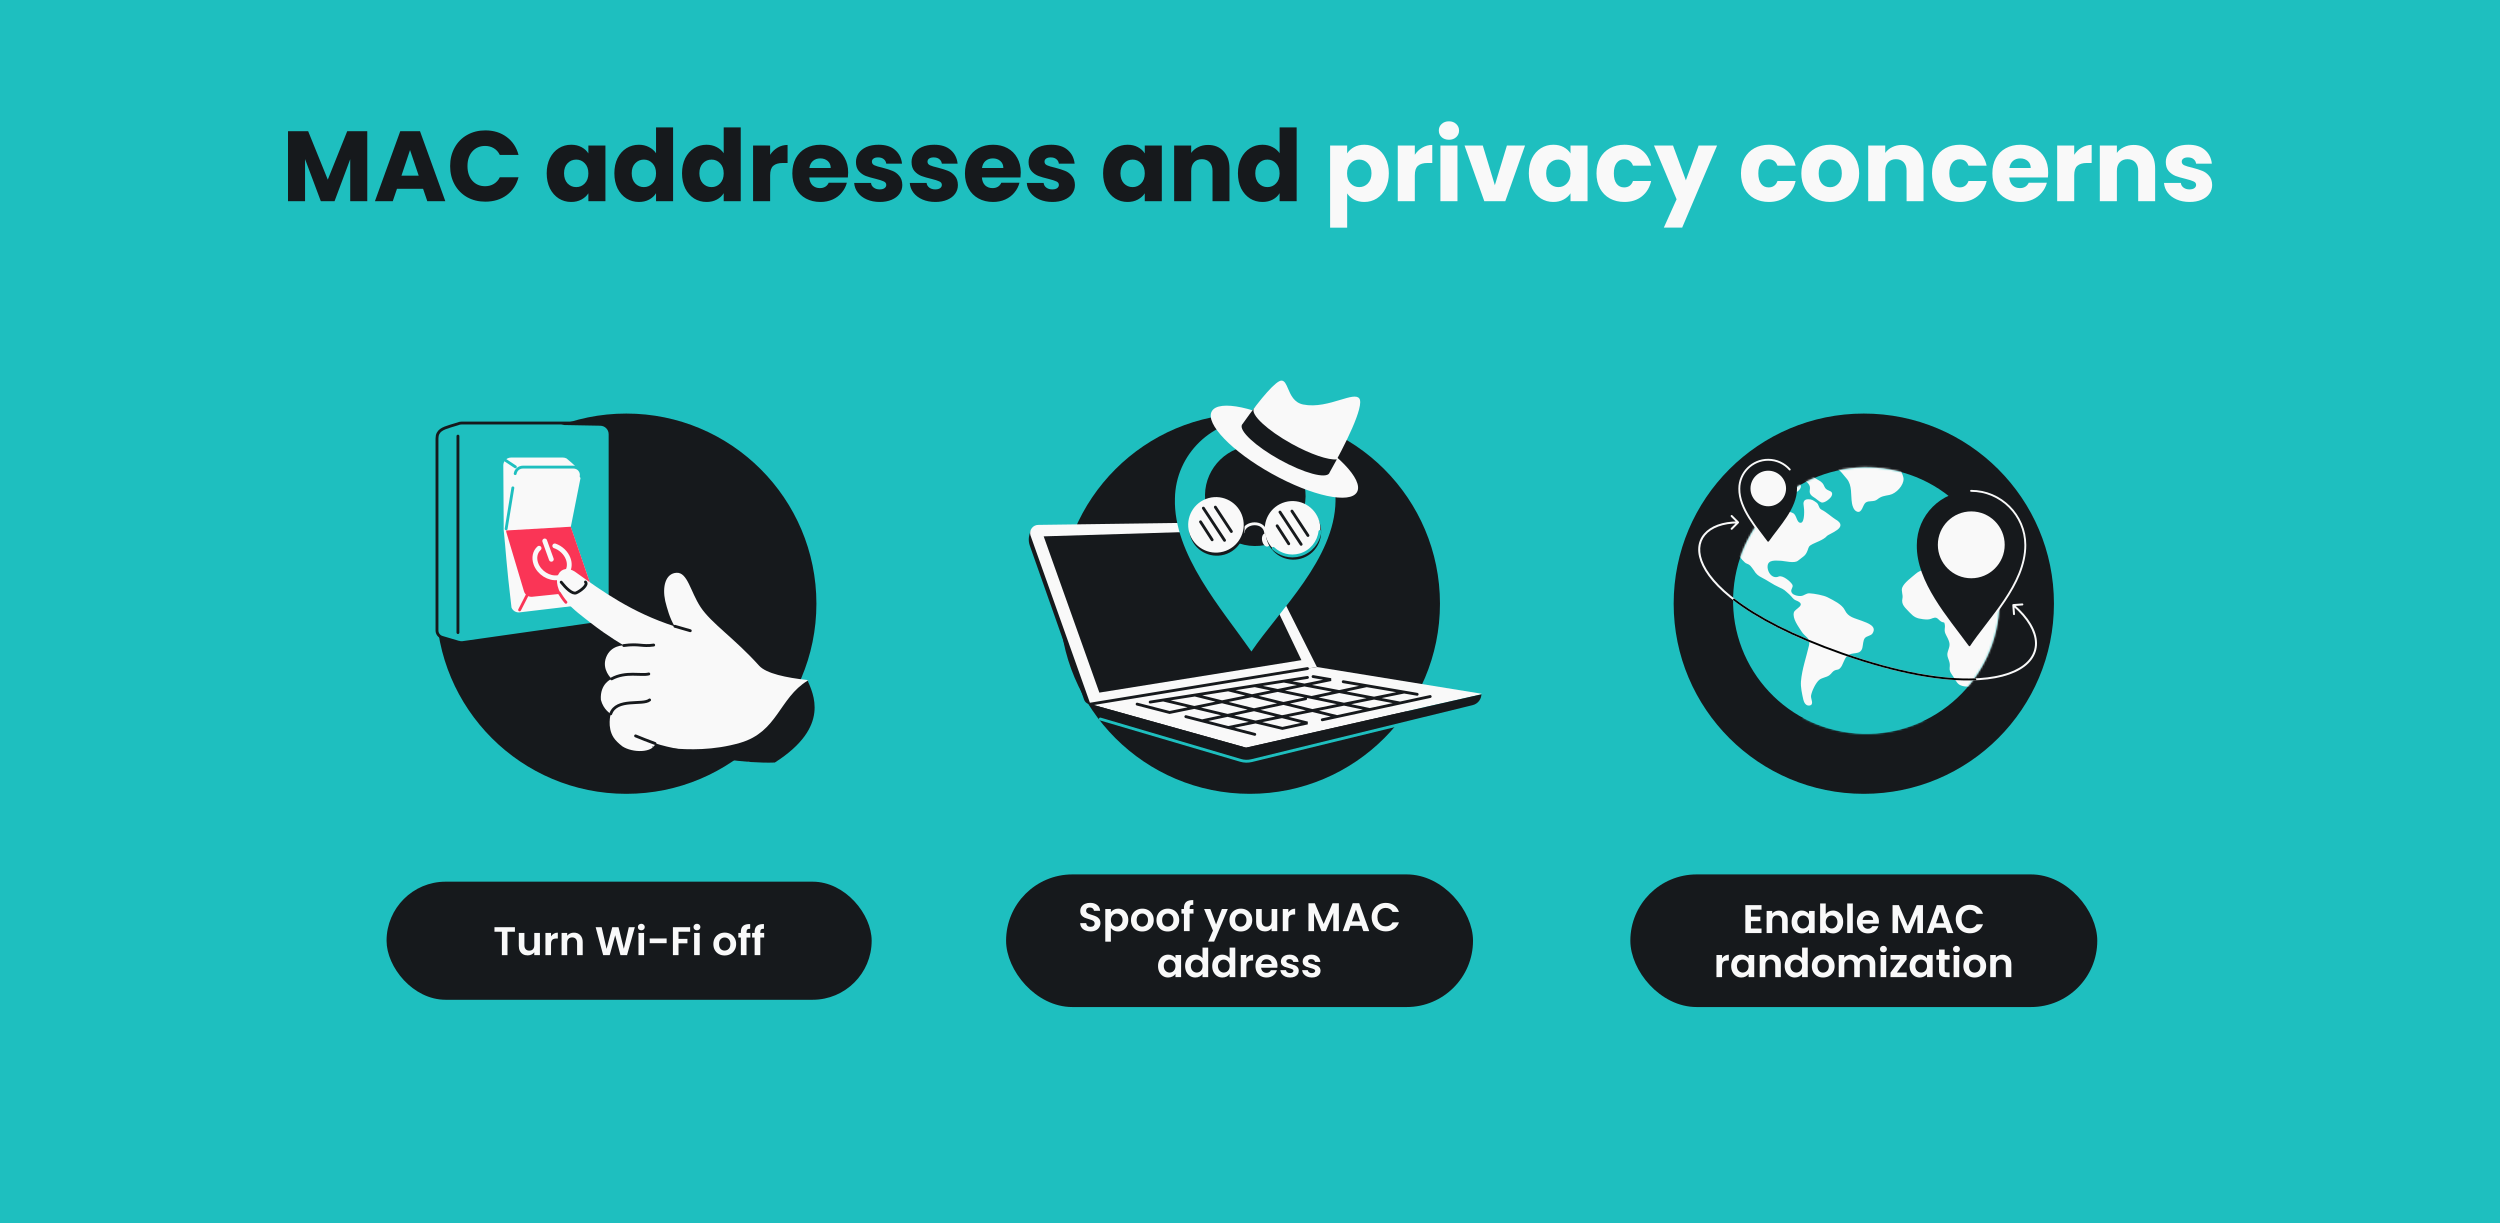 <svg width="1304" height="638" viewBox="0 0 1304 638" fill="none" xmlns="http://www.w3.org/2000/svg">
<rect x="0" y="0" width="1304" height="638" fill="#333333" stroke="none"/>
<rect width="1304" height="638" transform="matrix(-1 0 0 -1 1304 638)" fill="#1EBFBF"/>
<circle cx="651.485" cy="314.886" r="99.178" fill="#1EBFBF"/>
<path d="M974.905 264.874C974.614 264.85 974.614 264.424 974.905 264.398C977.33 263.99 979.233 262.086 979.641 259.661C979.669 259.358 980.112 259.358 980.14 259.661C980.525 262.086 982.429 263.99 984.854 264.398C985.144 264.424 985.145 264.85 984.854 264.874C982.429 265.282 980.525 267.185 980.117 269.61C980.091 269.901 979.665 269.901 979.641 269.61C979.233 267.185 977.33 265.282 974.905 264.874Z" fill="#F9F9F9"/>
<circle cx="972.162" cy="314.886" r="99.178" fill="#16191C"/>
<circle cx="973.452" cy="313.294" r="69.478" transform="rotate(7.378 973.452 313.294)" fill="#1EBFBF"/>
<mask id="mask0_559_189" style="mask-type:alpha" maskUnits="userSpaceOnUse" x="903" y="243" width="140" height="140">
<circle cx="69.478" cy="69.478" r="69.478" transform="matrix(0.992 0.128 0.128 -0.992 895.626 373.279)" fill="#1EBFBF"/>
</mask>
<g mask="url(#mask0_559_189)">
<path d="M1159.58 378.332C1159.43 377.08 1157.99 378.02 1157.36 377.728C1156.2 377.119 1156.71 376.164 1155.87 375.456C1155.66 375.288 1154.06 374.13 1154.54 375.53C1154.82 376.342 1155.32 377.287 1155.41 378.074C1155.48 378.787 1154.83 379.267 1155.05 379.965C1155.93 382.791 1157.3 380.044 1158.05 379.332C1158.45 378.926 1159.66 379.223 1159.58 378.332ZM1154 381.484C1152.23 380.727 1146.67 383.706 1149.88 385.072C1151.76 385.879 1151.62 384.874 1152.69 383.746C1153.05 383.37 1155.41 381.984 1154 381.484ZM1134.99 350.807C1134.72 350.208 1133.91 349.822 1133.63 349.258C1133.45 348.882 1133.85 348.194 1133.75 348.075C1133.52 347.729 1132.88 347.61 1132.77 347.491C1132.93 347.758 1131.78 346.199 1131.99 346.333C1130.78 345.472 1126.71 343.254 1125.14 343.65C1121.37 344.605 1123.66 343.105 1121.15 341.794C1120.78 341.605 1118.98 340.774 1118.95 341.65C1118.96 341.897 1120.27 342.843 1120.54 343.194C1120.67 343.353 1121.44 344.333 1121.44 344.367C1121.54 344.486 1121.53 344.803 1121.89 345.06C1122.21 345.313 1123.06 345.352 1123.47 345.511C1124.13 345.808 1125.59 346.525 1125.87 347.09C1126.08 347.505 1125.39 348.084 1125.32 348.04C1125.42 348.159 1125.83 348.565 1125.97 348.723C1125.76 348.485 1129.09 350.149 1128.89 350.193C1130.16 350.287 1130.24 349.065 1131.62 349.525C1132.25 349.748 1132.65 350.857 1133.45 351.277C1135.05 352.154 1135.59 352.188 1134.99 350.807ZM1113.98 329.91C1113.66 329.657 1111.67 328.766 1112.66 329.88C1113.29 330.42 1114.69 334.265 1115.05 331.81C1115.18 331.122 1114.57 330.41 1113.98 329.91ZM1111.69 333.735C1112.42 334.745 1115.01 337.264 1116.2 335.517C1118.31 332.479 1111.96 332.221 1111.69 333.735ZM1115.03 339.17C1114.96 338.809 1110.85 339.298 1110.75 339.496C1109.9 340.936 1108.96 341.941 1109.2 343.663C1109.78 347.262 1109.93 343.441 1110.6 343.352C1111.19 343.287 1111.81 345.445 1112.73 344.367C1113.18 343.827 1112.16 342.743 1111.92 342.184C1111.81 341.818 1112.65 341.679 1112.45 341.372C1112.42 341.333 1111.78 340.828 1111.81 340.937C1111.76 340.719 1110.5 341.154 1111 340.268C1111.44 339.551 1115.45 341.62 1115.03 339.17ZM1112.3 325.431C1111.89 325.307 1111.22 325.327 1111.06 325.727C1110.61 326.796 1109.92 330.018 1111.99 328.455C1111.82 328.573 1112.65 326.604 1112.67 326.747C1112.66 326.218 1113.5 325.797 1112.3 325.431ZM1111.5 320.219C1110.71 320.61 1110.41 322.58 1111.71 322.783C1112.89 322.936 1112.55 319.581 1111.5 320.219ZM971.082 323.806C967.458 322.414 964.012 321.988 962.273 318.262C960.767 315.179 956.434 313.209 953.301 311.57C951.247 310.495 946.291 309.597 943.967 309.481C941.922 309.357 941.198 310.743 939.275 310.881C937.824 310.975 935.633 310.48 934.793 309.455C933.313 307.678 935.685 306.471 934.904 304.996C933.941 303.225 929.736 299.843 927.758 300.724C925.736 301.625 923.893 300.541 922.871 298.823C922.232 297.754 921.858 296.438 921.977 295.22C922.234 291.738 926.517 292.474 928.515 292.474C930.801 292.511 935.915 294.057 937.851 292.45C940.518 290.236 941.723 290.09 942.816 287.14C943.67 284.749 943.456 284.898 945.467 283.784C946.642 283.126 951.35 281.507 952.801 279.697C953.944 278.272 964.967 275.156 957.293 270.838C955.501 269.73 952.569 267.043 950.226 265.915C948.374 265.024 949.025 263.215 947.348 262.047C945.672 260.879 944.957 260.399 943.128 260.409C940.559 260.428 940.499 262.393 940.832 264.022C941.125 265.307 941.479 272.645 939.243 272.693C937.034 272.753 937.249 268.629 935.266 267.669C933.366 266.602 930.188 266.736 928.591 265.466C924.456 262.176 928.649 258.438 932.626 258.027C940.351 257.23 941.604 251.094 935.478 251.669C931.509 252.041 928.107 245.429 925.053 247.747C921.554 250.404 922.258 251.542 919.54 250.979C916.187 249.83 915.474 244.112 912.065 243.142C910.357 242.656 907.307 243.752 905.72 243.174C901.97 241.807 898.789 244.558 894.821 245.171C888.674 246.101 883.082 243.334 877.015 241.844C873.923 241.091 871.051 241.353 868.1 241.922C867.342 242.071 865.607 241.952 865.736 243.06C865.828 243.847 867.655 244.154 868.051 244.699C869.602 246.837 866.83 245.421 866.977 246.99C867.051 247.916 868.923 247.876 868.984 248.906C869.068 250.96 864.026 249.955 864.907 252.464C865.22 253.35 869.277 255.954 870.244 256.29C871.806 256.845 873.556 256.543 875.025 256.31C877.09 255.979 879.703 255.014 881.836 255.361C883.591 255.623 885.843 257.148 887.501 257.856C891.216 259.499 891.503 262.988 894.276 265.602C896.08 267.28 899.642 268.304 901.062 270.25C902.818 272.703 899.26 276.277 900.276 279.025C901.499 282.344 908.901 293.541 911.169 293.997C912.899 294.619 913.19 295.286 914.804 297.462C915.914 299.402 917.187 300.377 918.794 301.184C921.904 302.71 924.866 304.979 927.967 306.317C930.841 307.564 930.813 307.863 933.318 310.039C934.785 311.321 935.148 312.549 936.815 313.188C942.775 315.51 936.173 317.419 935.675 319.468C934.866 322.71 938.003 326.709 939.746 329.471C941.461 332.243 944.468 332.69 943.624 336.454C942.205 342.611 939.881 349.144 939.375 355.454C939.151 358.384 939.96 362.047 940.63 364.987C940.956 366.368 941.942 368.362 943.935 367.986C946.41 367.496 944.393 364.452 944.633 362.898C944.967 360.617 947.121 355.999 949.019 354.554C950.442 353.471 952.642 353.297 954.095 352.288C955.548 351.278 955.615 350.16 957.367 349.541C958.424 349.185 958.937 349.428 959.747 348.581C961.497 346.805 961.65 343.814 963.542 342.098C966.177 339.762 970.245 341.98 971.378 338.04C971.809 336.511 971.693 334.101 972.714 332.824C973.641 331.676 975.857 331.681 976.682 330.414C979.2 326.583 974.158 324.979 971.082 323.806ZM952.74 255.242C951.395 254.223 951.615 253.124 950.559 251.966C949.548 250.779 947.904 250.273 946.703 249.318C945.017 248.009 944.031 245.734 941.939 244.967C940.492 244.427 932.666 242.87 933.41 243.863C934.154 244.855 933.273 245.219 933.217 245.352C932.325 247.738 937.621 248.881 939.279 249.589C941.34 250.49 943.365 251.668 943.993 253.722C944.322 254.786 943.688 256.078 944.055 257.147C944.535 258.548 945.566 258.998 946.853 259.87C947.939 260.593 948.856 261.629 950.104 262.087C951.65 262.565 955.302 259.804 955.601 258.079C955.976 256.084 953.98 256.178 952.74 255.242ZM955.543 231.793C953.435 230.956 951.194 230.244 949.026 229.575C946.56 228.798 944.538 229.1 941.955 229.223C939.411 229.352 936.833 229.441 934.289 229.569C932.86 229.641 931.461 231.286 929.947 230.663C928.951 230.252 925.059 230.276 925.118 231.622C924.77 232.828 925.036 235.599 926.646 238.443C927.136 239.308 929.912 242.564 930.802 242.679C930.802 242.679 932.666 242.87 933.41 243.863C934.013 244.668 939.981 245.291 941.939 244.967C940.72 244.512 941.369 243.672 941.716 242.954C942.063 242.237 945.169 240.139 945.479 237.746C946.185 236.647 946.096 236.346 948.351 235.688C950.051 235.168 955.463 234.213 956.721 233.214C957.82 232.229 956.837 232.313 955.543 231.793ZM998.475 239.888C998.881 236.454 977.443 232.938 974.044 233.061C968.969 233.214 962.592 232.318 958.251 234.609C955.788 235.911 954.128 236.717 951.271 237.158C949.879 237.4 948.178 237.321 948.244 238.914C948.285 239.8 950.113 242.503 951.141 242.671C953.12 242.998 955.842 242.998 957.627 243.934C959.699 245.047 961.734 247.953 963.224 249.66C966.241 253.081 965.274 258.451 965.991 262.524C966.237 263.929 966.881 266.162 968.543 266.835C971.241 267.924 971.599 263.356 973.07 262.208C974.761 260.851 977.277 262.071 979.287 260.441C981.208 258.823 982.94 258.66 985.572 258.155C989.043 257.477 993.07 253.103 992.893 249.663C992.789 247.465 990.311 244.679 992.164 242.981C993.473 241.883 998.224 241.828 998.475 239.888ZM1164.68 280.396C1161.97 279.094 1159.85 277.411 1157.06 278.282C1154.3 279.123 1151.88 278.95 1148.81 278.024C1145.93 277.158 1145.37 274.515 1143.01 272.976C1140.71 271.481 1136.64 271.693 1134.04 271.356C1132.78 271.193 1131.69 270.911 1130.55 271.292C1128.96 271.826 1128.5 273.316 1126.6 273.281C1125.55 273.251 1123.18 272.311 1122.23 271.836C1120.16 270.722 1121.15 269.688 1119.82 268.282C1119.23 267.678 1116.78 266.832 1116 266.802C1114.11 266.732 1114 268.445 1112.05 268.192C1111.29 268.093 1108.71 266.95 1108.12 266.45C1105.88 264.47 1108.66 264.688 1109.01 263.183C1109.61 260.654 1104.73 260.481 1102.99 260.114C1100.3 259.555 1096.93 258.273 1094.2 258.272C1091.48 258.272 1088.51 259.93 1086.03 260.737C1085.22 261.019 1083.67 261.241 1082.98 261.751C1081.82 262.622 1081.82 263.503 1080.3 264.151C1079.43 264.532 1077.58 265.314 1076.58 265.22C1075.01 265.086 1074.38 263.878 1072.8 263.779C1071.76 263.715 1069.53 264.413 1068.62 264.823C1068.17 265.011 1067.71 264.952 1067.32 265.288C1066.62 265.867 1066.96 267.179 1065.91 267.501C1064.73 267.842 1062.97 266.417 1061.84 266.199C1059.82 265.832 1059.87 266.966 1058.18 267.381C1055.98 267.906 1053.32 266.822 1051.06 267.445C1048.15 268.266 1045.52 270.85 1042.51 271.27C1041.6 271.399 1040.35 271.448 1039.84 270.29C1038.92 268.127 1042.28 269.196 1043.26 268.479C1044.98 267.222 1041.98 265.811 1040.19 264.876C1039.94 264.737 1039.72 264.603 1039.5 264.504C1037.55 263.336 1034.17 260.361 1031.92 259.965C1029.49 259.544 1025.82 262.063 1023.77 262.89C1022.5 263.394 1021.43 263.82 1020.42 264.394C1019.71 264.76 1019.07 265.24 1018.41 265.824C1016.92 267.111 1012.56 269.541 1012.12 271.456C1011.95 272.174 1012.96 274.242 1013.64 274.718C1015.17 275.831 1015.9 274.376 1017.48 274.792C1019.43 275.327 1019.13 280.395 1022.6 277.886C1023.21 277.436 1024.29 275.392 1024.45 274.709C1024.77 273.481 1023.88 272.204 1024.49 271.086C1024.75 270.625 1026.36 269.319 1027.93 268.606C1029.21 267.998 1030.4 267.8 1030.79 268.696C1030.83 268.735 1030.82 268.805 1030.85 268.844C1031.16 270.68 1024.32 272.12 1028.77 274.422C1029.64 274.887 1032.24 274.026 1032.79 275.189C1033.56 276.768 1030.5 276.09 1029.85 276.57C1028.94 277.263 1029.47 278.317 1028.14 278.955C1026.77 279.623 1024.54 280.039 1022.99 280.262C1020.7 280.598 1018.36 279.415 1016.09 279.543C1013.82 279.672 1011.44 281.196 1009.6 282.225C1008.38 282.879 1006.7 283.542 1006.22 284.853C1005.66 286.472 1007.67 288.07 1006.25 289.471C1005.22 290.466 1006.9 288.763 1005.57 289.119C1004.04 289.52 1005.3 293.508 1006.22 295.072C1007.37 297.052 1006.17 296.647 1007.85 295.42C1009.1 294.49 1008.47 292.47 1010 291.436C1010.94 290.783 1013.16 290.12 1014.3 290.09C1016.72 290.016 1016.58 291.372 1017.67 292.817C1018.07 293.362 1020.07 295.663 1020.71 295.817C1024.22 296.624 1019.73 291.323 1019.71 290.333C1019.68 289.942 1020.06 288.828 1020.51 288.675C1021.6 288.324 1021.29 288.918 1021.79 289.581C1022.39 290.363 1022.81 291.863 1023.47 292.793C1024.39 294.144 1025.84 298.242 1027.24 298.53C1028.64 298.817 1028.46 296.892 1029.63 297.218C1030.6 297.486 1030.86 299.668 1032.32 300.173C1033.58 300.584 1035.12 299.832 1036.43 300.248C1038.29 300.876 1039.07 302.95 1037.88 304.38C1036.45 306.063 1032.7 304.731 1030.53 304.063C1029.29 303.692 1027.5 302.826 1026.22 302.766C1024.21 302.682 1023.78 304.211 1021.62 303.508C1020.31 303.092 1018.16 301.969 1017.11 301.093C1015.59 299.875 1016.65 300.434 1016.31 298.875C1015.98 297.46 1016.29 297.816 1014.62 297.494C1012.95 297.172 1011.07 297.247 1009.38 297.133C1005.6 296.89 1002.03 296.815 999.262 299.275C997.241 301.061 993.132 303.909 992.174 306.565C991.568 308.247 992.741 310.301 992.307 312.147C991.57 315.434 993.746 316.948 996.098 319.507C998.281 321.868 999.782 322.591 1003 322.972C1004.18 323.126 1005.18 323.22 1006.34 323.017C1007.53 322.819 1008.74 321.884 1010.01 322.26C1010.8 322.503 1011.68 323.78 1012.48 324.2C1014.2 325.091 1014.06 324.017 1014.44 325.933C1014.66 327.195 1014.11 328.427 1014.45 329.704C1014.74 330.798 1015.52 331.991 1015.97 333C1017.43 336.148 1016.94 336.896 1015.97 339.905C1015.14 342.439 1016.71 343.839 1017 346.378C1017.14 347.665 1016.64 348.833 1017.14 350.13C1017.54 351.239 1018.55 352.392 1019.19 353.461C1020.83 356.104 1021.28 357.465 1024.56 357.995C1028.18 358.569 1029.1 358.302 1031.32 355.912C1032.22 354.937 1032.69 354.363 1033.12 353.15C1033.71 351.537 1033.7 351.675 1035.06 350.725C1036.65 349.592 1035.99 349.295 1036.54 347.711C1036.98 346.429 1037.77 346.004 1038.89 345.163C1041.13 343.48 1041.68 342 1041.43 339.115C1041.33 338.08 1040.62 337.249 1040.47 336.279C1040.23 334.556 1041.09 334.245 1042.26 333.304C1044.34 331.637 1047.43 330.31 1048.81 328.059C1049.5 326.95 1050.07 324.911 1049.05 323.758C1047.8 322.362 1045.25 322.773 1043.65 321.367C1046.42 322.55 1046.17 319.435 1048.81 317.845C1050.22 320.176 1043.72 320.847 1047.23 321.303C1049.22 321.56 1053.58 320.645 1055.13 319.789C1057.39 318.567 1058.95 314.894 1056.05 313.004C1054.29 311.86 1054.33 313.38 1052.65 313.409C1050.86 313.424 1050.48 311.825 1049.85 310.37C1049.5 309.514 1048.4 307.821 1050.19 307.806C1051.28 307.806 1052.11 310.345 1053.26 310.811C1054.55 311.331 1055.74 310.851 1057.01 311.578C1058.79 312.548 1058.69 312.994 1060.95 313.286C1064.58 313.756 1065.73 314.786 1067.86 317.845C1069.31 319.899 1070.04 322.354 1070.99 324.626C1072.21 327.496 1072.99 329.605 1075.26 326.482C1077.01 324.101 1078.14 323.156 1080.78 321.667C1081.96 321.009 1083.4 319.752 1084.77 319.435C1086.54 318.995 1086.67 319.47 1087.35 321.108C1088.09 322.929 1087.81 322.964 1089.39 323.979C1089.93 324.33 1090.52 323.949 1091.11 324.518C1091.56 324.964 1091.63 326.488 1091.68 326.988C1091.95 329.418 1091.59 331.343 1092.99 333.675C1093.51 334.516 1094.3 336.169 1095.51 335.234C1096.43 334.506 1094.93 332.269 1094.48 331.507C1094.1 330.859 1092.27 329.037 1094.06 328.775C1095.68 328.528 1095.67 331.344 1097.02 331.73C1099.31 332.344 1102.58 328.152 1101.47 326.177C1100.87 325.078 1098.8 324.88 1098.87 323.41C1099 321.242 1101.64 323.064 1102.72 323.168C1104.82 323.406 1109.25 321.09 1110.58 319.818C1111.95 318.516 1113.03 314.993 1112.81 313.062C1112.66 311.563 1111.45 310.701 1112.03 309.192C1112.67 307.584 1114.47 307.5 1115.97 308.504C1117.23 309.301 1117.21 311.271 1118.47 311.751C1121.58 312.929 1119.1 309.262 1119.07 308.554C1119.05 307.564 1119.85 306.154 1120.92 305.694C1122.2 305.154 1123.81 306.208 1125.07 305.808C1126.93 305.204 1129.22 301.378 1129.9 299.706C1130.24 298.904 1130.48 297.35 1130.24 296.508C1129.81 294.974 1127.57 294.578 1128.12 293.029C1128.68 291.445 1132.48 289.718 1134.2 289.659C1137.17 289.55 1139.41 290.862 1142.12 289.734C1143.11 289.298 1149.2 285.79 1149.54 289.18C1149.75 291.496 1144.04 292.342 1143.35 294.649C1142.79 296.584 1143.59 300.598 1146.19 299.42C1148.51 298.381 1150.62 295.837 1151.33 293.674C1152.18 291.002 1154.4 291.571 1157.28 290.957C1158.76 290.656 1160.24 290.002 1161.74 289.844C1162.61 289.745 1163.69 290.131 1164.49 289.953C1165.85 289.637 1170.21 286.608 1170.87 285.46C1172.4 282.946 1166.65 281.357 1164.68 280.396ZM1044.38 297.403C1042.79 297.972 1039.13 295.878 1037.43 295.516C1034.74 294.957 1031.84 294.863 1033.86 291.849C1034.68 290.616 1035.06 290.384 1036.7 290.315C1037.95 290.265 1040.95 290.548 1041.19 292.022C1041.5 293.542 1048.01 296.111 1044.38 297.403ZM1052.1 302.313C1049.62 301.991 1050.45 298.893 1049.85 297.23C1049.15 295.379 1047.87 292.676 1051.34 292.914C1052.65 292.979 1053.46 293.929 1053.86 295.072C1053.97 295.369 1054.05 295.661 1054.09 295.983C1054.2 296.597 1054.24 297.235 1054.21 297.794C1054.16 299.373 1054.74 302.654 1052.1 302.313ZM1046.42 343.53C1044.63 344.99 1043.78 345.866 1043.26 348.088C1042.88 349.835 1042.95 353.473 1046.17 352.34C1047.88 351.751 1048.58 348.425 1049.12 346.98C1049.66 345.5 1049.24 341.219 1046.42 343.53ZM1095.02 338.164C1094.87 338.075 1089.94 334.441 1091.27 337.08C1091.98 338.475 1096.93 346.197 1098.06 341.727C1098.46 340.124 1096.4 339.223 1095.02 338.164ZM1099.22 343.287C1098.33 345.321 1103.07 347.484 1104.61 346.415C1107.81 344.223 1100.51 341.094 1099.22 343.287ZM1108.72 336.873C1108.62 335.804 1109.58 334.448 1108.44 333.631C1106.8 332.468 1106.29 334.27 1105.62 335.24C1104.95 336.244 1104.57 336.794 1103.3 337.298C1102.52 337.62 1099.85 337.486 1100.89 339.065C1101.9 340.57 1104.03 343.628 1106.44 343.094C1107.36 342.896 1108.39 340.882 1108.75 340.224C1109.58 338.605 1108.85 338.581 1108.72 336.873ZM1137.89 365.061C1137.7 362.008 1134.21 360.429 1132.31 357.964C1131.45 356.83 1131.01 354.519 1129.87 353.702C1126.81 351.509 1128.11 355.553 1126.32 356.201C1123.38 357.265 1123.81 352.742 1123.38 351.875C1122.23 349.648 1119.29 351.063 1117.96 351.984C1116.13 353.226 1115.01 352.553 1113.24 353.31C1111.88 353.874 1111.17 355.755 1109.53 356.141C1108.21 356.428 1105.94 356.521 1104.88 357.229C1103.47 358.174 1104.15 359.813 1104.38 361.391C1104.59 363.074 1104.49 365.316 1105.14 366.915C1105.88 368.736 1106.99 368.528 1108.94 368.781C1110.66 369.004 1111.62 369.093 1113.19 368.732C1115.36 368.202 1116.65 366.926 1118.83 368.124C1119.59 368.539 1120.13 369.49 1120.94 369.806C1121.68 370.113 1122.18 369.826 1122.79 369.975C1125.74 370.604 1124.24 371.96 1125.97 373.944C1127.89 376.167 1132.74 375.385 1134.55 373.752C1137.18 371.416 1138.14 368.546 1137.89 365.061Z" fill="#F9F9F9"/>
<path d="M991.28 374.708C977.753 370.226 979.196 373.144 962.188 370.941C951.233 370.36 934.577 378.958 922.841 374.708C914.418 371.658 905.838 366.83 884.313 360.857C862.788 354.885 869.038 359.335 847.182 352.41C825.325 345.484 820.206 363.934 836.028 368.258C851.851 372.582 938.114 384.661 1041.44 398.496C1144.77 412.331 1152.48 401.954 1144.89 397.33C1137.3 392.706 1107.01 394.7 1091.98 387.748C1076.95 380.796 1053.07 389.535 1034.25 380.272C1015.42 371.009 1004.81 379.19 991.28 374.708Z" fill="#1EBFBF"/>
</g>
<path fill-rule="evenodd" clip-rule="evenodd" d="M921.232 282.26C921.608 282.769 922.377 282.754 922.738 282.234C928.077 274.552 937.323 265.233 937.323 254.867C937.322 246.589 930.55 239.817 922.273 239.817C913.996 239.817 907.224 246.589 907.225 254.867C907.078 264.876 915.537 274.543 921.232 282.26Z" fill="#16191C"/>
<path d="M922.004 283.319C916.338 275.436 907.071 265.34 907.225 254.867C907.224 246.589 913.996 239.817 922.273 239.817C926.738 239.817 930.766 241.788 933.528 244.903" stroke="#F9F9F9" stroke-linecap="round" stroke-linejoin="round"/>
<ellipse cx="9.272" cy="9.272" rx="9.272" ry="9.272" transform="matrix(1 1.44801e-08 5.21362e-05 1 913.055 245.523)" fill="#F9F9F9"/>
<path fill-rule="evenodd" clip-rule="evenodd" d="M1026.83 336.766C1027.2 337.277 1027.97 337.261 1028.33 336.738C1038.24 322.113 1056.41 304.245 1056.41 284.323C1056.41 268.756 1043.67 256.02 1028.11 256.02C1012.54 256.02 999.806 268.756 999.807 284.323C999.526 303.55 1016.13 322.103 1026.83 336.766Z" fill="#16191C"/>
<ellipse cx="17.435" cy="17.437" rx="17.435" ry="17.437" transform="matrix(1 1.44801e-08 5.21362e-05 1 1010.78 266.75)" fill="#F9F9F9"/>
<path d="M1028.11 256.02C1043.67 256.02 1056.41 268.756 1056.41 284.323C1056.41 304.742 1037.33 323.003 1027.6 337.826" stroke="#F9F9F9" stroke-linecap="round" stroke-linejoin="round"/>
<path d="M906.933 272.856C907.138 272.651 907.138 272.32 906.933 272.115L903.6 268.782C903.395 268.577 903.064 268.577 902.859 268.782C902.655 268.986 902.655 269.318 902.859 269.523L905.822 272.485L902.859 275.448C902.655 275.653 902.655 275.984 902.859 276.189C903.064 276.393 903.395 276.393 903.6 276.189L906.933 272.856ZM1050.11 315.091C1049.82 315.112 1049.61 315.363 1049.63 315.652L1049.97 320.353C1049.99 320.641 1050.24 320.858 1050.53 320.837C1050.82 320.816 1051.04 320.565 1051.02 320.277L1050.71 316.098L1054.89 315.794C1055.18 315.773 1055.4 315.522 1055.37 315.234C1055.35 314.945 1055.1 314.728 1054.81 314.749L1050.11 315.091ZM906.563 272.485V271.962C898.523 271.962 892.202 274.308 888.72 278.446C885.209 282.619 884.696 288.479 887.994 295.216C891.283 301.935 898.378 309.58 910.188 317.493C922.007 325.411 938.581 333.622 960.883 341.458L961.057 340.964L961.231 340.47C938.986 332.654 922.497 324.479 910.771 316.623C899.039 308.761 892.11 301.243 888.934 294.755C885.767 288.286 886.346 282.895 889.522 279.12C892.727 275.31 898.689 273.009 906.563 273.009V272.485ZM961.057 340.964L960.883 341.458C983.188 349.295 1001.9 353.329 1016.93 354.54C1031.95 355.751 1043.34 354.145 1050.98 350.661C1058.64 347.171 1062.58 341.756 1062.5 335.396C1062.42 329.089 1058.38 322.033 1050.49 315.217L1050.15 315.614L1049.81 316.01C1057.59 322.737 1061.38 329.534 1061.45 335.41C1061.53 341.234 1057.95 346.334 1050.55 349.708C1043.13 353.089 1031.94 354.699 1017.01 353.496C1002.09 352.294 983.473 348.285 961.231 340.47L961.057 340.964Z" fill="#F9F9F9"/>
<path d="M1030.33 354.34C1013.67 355.013 990.525 351.318 961.057 340.964C934.67 331.693 916.342 321.907 904.439 312.724" stroke="black" stroke-linecap="round"/>
<rect x="201.63" y="459.884" width="253.031" height="61.599" rx="30.8" fill="#16191C"/>
<path d="M268.583 483.631V485.987H264.705V498.183H261.786V485.987H257.908V483.631H268.583ZM281.616 486.633V498.183H278.677V496.724C278.301 497.224 277.808 497.621 277.196 497.912C276.599 498.19 275.945 498.329 275.237 498.329C274.333 498.329 273.534 498.142 272.839 497.766C272.144 497.377 271.595 496.814 271.192 496.078C270.803 495.327 270.608 494.438 270.608 493.409V486.633H273.527V492.992C273.527 493.909 273.756 494.618 274.215 495.119C274.674 495.605 275.299 495.848 276.091 495.848C276.898 495.848 277.53 495.605 277.989 495.119C278.447 494.618 278.677 493.909 278.677 492.992V486.633H281.616ZM287.415 488.426C287.79 487.815 288.277 487.335 288.875 486.988C289.486 486.64 290.181 486.466 290.959 486.466V489.531H290.188C289.271 489.531 288.576 489.747 288.103 490.177C287.645 490.608 287.415 491.359 287.415 492.429V498.183H284.496V486.633H287.415V488.426ZM299.326 486.466C300.702 486.466 301.814 486.904 302.662 487.78C303.51 488.642 303.934 489.851 303.934 491.408V498.183H301.015V491.804C301.015 490.886 300.786 490.184 300.327 489.698C299.868 489.198 299.243 488.947 298.45 488.947C297.644 488.947 297.005 489.198 296.532 489.698C296.074 490.184 295.844 490.886 295.844 491.804V498.183H292.925V486.633H295.844V488.072C296.234 487.571 296.727 487.182 297.325 486.904C297.936 486.612 298.603 486.466 299.326 486.466ZM331.13 483.631L327.064 498.183H323.624L320.893 487.822L318.036 498.183L314.617 498.204L310.697 483.631H313.825L316.389 494.931L319.35 483.631H322.602L325.396 494.868L327.981 483.631H331.13ZM334.516 485.257C334.001 485.257 333.571 485.097 333.223 484.778C332.889 484.444 332.723 484.034 332.723 483.547C332.723 483.061 332.889 482.658 333.223 482.338C333.571 482.005 334.001 481.838 334.516 481.838C335.03 481.838 335.454 482.005 335.787 482.338C336.135 482.658 336.309 483.061 336.309 483.547C336.309 484.034 336.135 484.444 335.787 484.778C335.454 485.097 335.03 485.257 334.516 485.257ZM335.954 486.633V498.183H333.035V486.633H335.954ZM347.72 489.51V491.97H338.88V489.51H347.72ZM359.979 483.631V485.987H353.912V489.719H358.561V492.033H353.912V498.183H350.993V483.631H359.979ZM363.529 485.257C363.015 485.257 362.584 485.097 362.237 484.778C361.903 484.444 361.736 484.034 361.736 483.547C361.736 483.061 361.903 482.658 362.237 482.338C362.584 482.005 363.015 481.838 363.529 481.838C364.043 481.838 364.467 482.005 364.801 482.338C365.148 482.658 365.322 483.061 365.322 483.547C365.322 484.034 365.148 484.444 364.801 484.778C364.467 485.097 364.043 485.257 363.529 485.257ZM364.968 486.633V498.183H362.049V486.633H364.968ZM377.948 498.371C376.836 498.371 375.836 498.128 374.946 497.641C374.057 497.141 373.355 496.439 372.84 495.536C372.34 494.632 372.09 493.59 372.09 492.408C372.09 491.227 372.347 490.184 372.861 489.281C373.389 488.377 374.105 487.683 375.009 487.196C375.912 486.696 376.92 486.445 378.032 486.445C379.144 486.445 380.151 486.696 381.055 487.196C381.958 487.683 382.667 488.377 383.182 489.281C383.71 490.184 383.974 491.227 383.974 492.408C383.974 493.59 383.703 494.632 383.161 495.536C382.633 496.439 381.91 497.141 380.992 497.641C380.089 498.128 379.074 498.371 377.948 498.371ZM377.948 495.828C378.477 495.828 378.97 495.702 379.429 495.452C379.901 495.188 380.277 494.799 380.555 494.285C380.833 493.77 380.972 493.145 380.972 492.408C380.972 491.31 380.68 490.469 380.096 489.886C379.526 489.288 378.824 488.989 377.99 488.989C377.156 488.989 376.454 489.288 375.884 489.886C375.328 490.469 375.05 491.31 375.05 492.408C375.05 493.506 375.321 494.354 375.864 494.952C376.42 495.536 377.114 495.828 377.948 495.828ZM391.411 489.031H389.388V498.183H386.428V489.031H385.114V486.633H386.428V486.049C386.428 484.632 386.831 483.589 387.637 482.922C388.443 482.255 389.659 481.942 391.285 481.984V484.444C390.577 484.43 390.083 484.548 389.805 484.798C389.527 485.049 389.388 485.5 389.388 486.154V486.633H391.411V489.031ZM398.598 489.031H396.575V498.183H393.615V489.031H392.301V486.633H393.615V486.049C393.615 484.632 394.018 483.589 394.824 482.922C395.63 482.255 396.846 481.942 398.473 481.984V484.444C397.764 484.43 397.27 484.548 396.992 484.798C396.714 485.049 396.575 485.5 396.575 486.154V486.633H398.598V489.031Z" fill="#F9F9F9"/>
<rect x="524.772" y="456.093" width="243.554" height="69.181" rx="34.59" fill="#16191C"/>
<path d="M568.832 485.829C567.817 485.829 566.9 485.656 566.08 485.308C565.274 484.961 564.634 484.46 564.162 483.807C563.689 483.154 563.446 482.382 563.432 481.493H566.56C566.601 482.09 566.81 482.563 567.185 482.911C567.574 483.258 568.102 483.432 568.769 483.432C569.451 483.432 569.986 483.272 570.375 482.952C570.764 482.619 570.959 482.188 570.959 481.66C570.959 481.229 570.827 480.874 570.563 480.596C570.298 480.318 569.965 480.103 569.562 479.95C569.173 479.783 568.631 479.603 567.936 479.408C566.99 479.13 566.219 478.859 565.621 478.595C565.038 478.317 564.53 477.907 564.099 477.365C563.682 476.809 563.474 476.072 563.474 475.155C563.474 474.293 563.689 473.542 564.12 472.903C564.551 472.264 565.156 471.777 565.934 471.444C566.712 471.096 567.602 470.922 568.603 470.922C570.104 470.922 571.32 471.291 572.251 472.027C573.196 472.75 573.718 473.765 573.815 475.071H570.604C570.576 474.571 570.361 474.161 569.958 473.841C569.569 473.508 569.047 473.341 568.394 473.341C567.824 473.341 567.366 473.487 567.018 473.779C566.685 474.071 566.518 474.494 566.518 475.05C566.518 475.44 566.643 475.766 566.893 476.03C567.157 476.281 567.477 476.489 567.852 476.656C568.241 476.809 568.783 476.989 569.478 477.198C570.424 477.476 571.195 477.754 571.793 478.032C572.39 478.31 572.905 478.727 573.335 479.283C573.766 479.839 573.982 480.569 573.982 481.472C573.982 482.25 573.78 482.973 573.377 483.64C572.974 484.307 572.383 484.843 571.605 485.246C570.827 485.635 569.902 485.829 568.832 485.829ZM579.431 475.801C579.806 475.273 580.321 474.835 580.974 474.488C581.641 474.126 582.399 473.945 583.247 473.945C584.233 473.945 585.123 474.189 585.915 474.675C586.721 475.162 587.354 475.857 587.812 476.76C588.285 477.65 588.521 478.685 588.521 479.867C588.521 481.048 588.285 482.097 587.812 483.015C587.354 483.918 586.721 484.62 585.915 485.121C585.123 485.621 584.233 485.871 583.247 485.871C582.399 485.871 581.648 485.697 580.995 485.35C580.355 485.002 579.834 484.565 579.431 484.036V491.188H576.512V474.133H579.431V475.801ZM585.54 479.867C585.54 479.172 585.394 478.574 585.102 478.074C584.824 477.559 584.449 477.17 583.976 476.906C583.518 476.642 583.017 476.51 582.475 476.51C581.947 476.51 581.447 476.649 580.974 476.927C580.515 477.191 580.14 477.58 579.848 478.094C579.57 478.609 579.431 479.213 579.431 479.908C579.431 480.603 579.57 481.208 579.848 481.722C580.14 482.236 580.515 482.633 580.974 482.911C581.447 483.175 581.947 483.307 582.475 483.307C583.017 483.307 583.518 483.168 583.976 482.89C584.449 482.612 584.824 482.216 585.102 481.701C585.394 481.187 585.54 480.575 585.54 479.867ZM595.771 485.871C594.659 485.871 593.659 485.628 592.769 485.141C591.879 484.641 591.178 483.939 590.663 483.036C590.163 482.132 589.913 481.09 589.913 479.908C589.913 478.727 590.17 477.684 590.684 476.781C591.212 475.877 591.928 475.183 592.832 474.696C593.735 474.196 594.743 473.945 595.855 473.945C596.967 473.945 597.974 474.196 598.878 474.696C599.781 475.183 600.49 475.877 601.004 476.781C601.533 477.684 601.797 478.727 601.797 479.908C601.797 481.09 601.526 482.132 600.984 483.036C600.455 483.939 599.733 484.641 598.815 485.141C597.912 485.628 596.897 485.871 595.771 485.871ZM595.771 483.328C596.299 483.328 596.793 483.202 597.252 482.952C597.724 482.688 598.099 482.299 598.377 481.785C598.655 481.27 598.794 480.645 598.794 479.908C598.794 478.81 598.502 477.969 597.919 477.386C597.349 476.788 596.647 476.489 595.813 476.489C594.979 476.489 594.277 476.788 593.707 477.386C593.151 477.969 592.873 478.81 592.873 479.908C592.873 481.006 593.144 481.854 593.686 482.452C594.242 483.036 594.937 483.328 595.771 483.328ZM609.067 485.871C607.955 485.871 606.954 485.628 606.064 485.141C605.175 484.641 604.473 483.939 603.959 483.036C603.458 482.132 603.208 481.09 603.208 479.908C603.208 478.727 603.465 477.684 603.979 476.781C604.508 475.877 605.223 475.183 606.127 474.696C607.03 474.196 608.038 473.945 609.15 473.945C610.262 473.945 611.27 474.196 612.173 474.696C613.077 475.183 613.785 475.877 614.3 476.781C614.828 477.684 615.092 478.727 615.092 479.908C615.092 481.09 614.821 482.132 614.279 483.036C613.751 483.939 613.028 484.641 612.111 485.141C611.207 485.628 610.192 485.871 609.067 485.871ZM609.067 483.328C609.595 483.328 610.088 483.202 610.547 482.952C611.019 482.688 611.395 482.299 611.673 481.785C611.951 481.27 612.09 480.645 612.09 479.908C612.09 478.81 611.798 477.969 611.214 477.386C610.644 476.788 609.942 476.489 609.108 476.489C608.274 476.489 607.572 476.788 607.003 477.386C606.447 477.969 606.169 478.81 606.169 479.908C606.169 481.006 606.44 481.854 606.982 482.452C607.538 483.036 608.233 483.328 609.067 483.328ZM622.529 476.531H620.506V485.683H617.546V476.531H616.232V474.133H617.546V473.549C617.546 472.132 617.949 471.089 618.755 470.422C619.561 469.755 620.777 469.442 622.404 469.484V471.944C621.695 471.93 621.201 472.048 620.923 472.298C620.645 472.549 620.506 473 620.506 473.654V474.133H622.529V476.531ZM640.438 474.133L633.287 491.146H630.18L632.682 485.392L628.054 474.133H631.327L634.309 482.202L637.332 474.133H640.438ZM647.14 485.871C646.029 485.871 645.028 485.628 644.138 485.141C643.249 484.641 642.547 483.939 642.032 483.036C641.532 482.132 641.282 481.09 641.282 479.908C641.282 478.727 641.539 477.684 642.053 476.781C642.581 475.877 643.297 475.183 644.201 474.696C645.104 474.196 646.112 473.945 647.224 473.945C648.336 473.945 649.344 474.196 650.247 474.696C651.15 475.183 651.859 475.877 652.374 476.781C652.902 477.684 653.166 478.727 653.166 479.908C653.166 481.09 652.895 482.132 652.353 483.036C651.825 483.939 651.102 484.641 650.184 485.141C649.281 485.628 648.266 485.871 647.14 485.871ZM647.14 483.328C647.669 483.328 648.162 483.202 648.621 482.952C649.093 482.688 649.469 482.299 649.747 481.785C650.025 481.27 650.164 480.645 650.164 479.908C650.164 478.81 649.872 477.969 649.288 477.386C648.718 476.788 648.016 476.489 647.182 476.489C646.348 476.489 645.646 476.788 645.076 477.386C644.52 477.969 644.242 478.81 644.242 479.908C644.242 481.006 644.513 481.854 645.056 482.452C645.612 483.036 646.307 483.328 647.14 483.328ZM666.211 474.133V485.683H663.271V484.224C662.896 484.724 662.403 485.121 661.791 485.412C661.193 485.69 660.54 485.829 659.831 485.829C658.928 485.829 658.128 485.642 657.434 485.266C656.739 484.877 656.19 484.314 655.786 483.578C655.397 482.827 655.203 481.938 655.203 480.909V474.133H658.122V480.492C658.122 481.409 658.351 482.118 658.81 482.619C659.268 483.105 659.894 483.348 660.686 483.348C661.492 483.348 662.125 483.105 662.583 482.619C663.042 482.118 663.271 481.409 663.271 480.492V474.133H666.211ZM672.01 475.926C672.385 475.315 672.872 474.835 673.469 474.488C674.081 474.14 674.776 473.966 675.554 473.966V477.031H674.783C673.865 477.031 673.17 477.247 672.698 477.677C672.239 478.108 672.01 478.859 672.01 479.929V485.683H669.091V474.133H672.01V475.926ZM698.354 471.131V485.683H695.435V476.218L691.536 485.683H689.326L685.407 476.218V485.683H682.488V471.131H685.803L690.431 481.951L695.06 471.131H698.354ZM710.163 482.911H704.367L703.408 485.683H700.343L705.577 471.11H708.975L714.208 485.683H711.122L710.163 482.911ZM709.371 480.575L707.265 474.488L705.16 480.575H709.371ZM715.455 478.386C715.455 476.955 715.775 475.676 716.414 474.55C717.068 473.41 717.95 472.528 719.062 471.902C720.188 471.263 721.446 470.943 722.836 470.943C724.462 470.943 725.887 471.36 727.11 472.194C728.333 473.028 729.188 474.182 729.674 475.655H726.318C725.984 474.96 725.511 474.439 724.9 474.091C724.302 473.744 723.607 473.57 722.815 473.57C721.967 473.57 721.21 473.772 720.542 474.175C719.889 474.564 719.375 475.12 719 475.843C718.638 476.566 718.457 477.413 718.457 478.386C718.457 479.345 718.638 480.193 719 480.93C719.375 481.653 719.889 482.216 720.542 482.619C721.21 483.008 721.967 483.202 722.815 483.202C723.607 483.202 724.302 483.029 724.9 482.681C725.511 482.32 725.984 481.792 726.318 481.097H729.674C729.188 482.584 728.333 483.745 727.11 484.578C725.901 485.399 724.476 485.809 722.836 485.809C721.446 485.809 720.188 485.496 719.062 484.87C717.95 484.231 717.068 483.348 716.414 482.223C715.775 481.097 715.455 479.818 715.455 478.386ZM604.032 503.867C604.032 502.699 604.261 501.664 604.72 500.76C605.193 499.857 605.825 499.162 606.617 498.675C607.424 498.189 608.32 497.945 609.307 497.945C610.169 497.945 610.919 498.119 611.559 498.467C612.212 498.814 612.733 499.252 613.122 499.78V498.133H616.062V509.683H613.122V507.995C612.747 508.537 612.226 508.989 611.559 509.35C610.905 509.697 610.148 509.871 609.286 509.871C608.313 509.871 607.424 509.621 606.617 509.121C605.825 508.62 605.193 507.918 604.72 507.015C604.261 506.097 604.032 505.048 604.032 503.867ZM613.122 503.908C613.122 503.199 612.983 502.595 612.705 502.094C612.427 501.58 612.052 501.191 611.579 500.927C611.107 500.649 610.6 500.51 610.057 500.51C609.515 500.51 609.015 500.642 608.556 500.906C608.098 501.17 607.722 501.559 607.43 502.074C607.153 502.574 607.014 503.172 607.014 503.867C607.014 504.562 607.153 505.173 607.43 505.701C607.722 506.216 608.098 506.612 608.556 506.89C609.029 507.168 609.529 507.307 610.057 507.307C610.6 507.307 611.107 507.175 611.579 506.911C612.052 506.633 612.427 506.243 612.705 505.743C612.983 505.229 613.122 504.617 613.122 503.908ZM618.162 503.867C618.162 502.699 618.392 501.664 618.85 500.76C619.323 499.857 619.962 499.162 620.768 498.675C621.574 498.189 622.471 497.945 623.458 497.945C624.208 497.945 624.924 498.112 625.605 498.446C626.286 498.766 626.828 499.196 627.232 499.738V494.255H630.192V509.683H627.232V507.974C626.87 508.544 626.363 509.002 625.71 509.35C625.056 509.697 624.299 509.871 623.437 509.871C622.464 509.871 621.574 509.621 620.768 509.121C619.962 508.62 619.323 507.918 618.85 507.015C618.392 506.097 618.162 505.048 618.162 503.867ZM627.252 503.908C627.252 503.199 627.113 502.595 626.835 502.094C626.557 501.58 626.182 501.191 625.71 500.927C625.237 500.649 624.73 500.51 624.188 500.51C623.645 500.51 623.145 500.642 622.686 500.906C622.228 501.17 621.852 501.559 621.561 502.074C621.283 502.574 621.144 503.172 621.144 503.867C621.144 504.562 621.283 505.173 621.561 505.701C621.852 506.216 622.228 506.612 622.686 506.89C623.159 507.168 623.659 507.307 624.188 507.307C624.73 507.307 625.237 507.175 625.71 506.911C626.182 506.633 626.557 506.243 626.835 505.743C627.113 505.229 627.252 504.617 627.252 503.908ZM632.292 503.867C632.292 502.699 632.522 501.664 632.98 500.76C633.453 499.857 634.092 499.162 634.898 498.675C635.705 498.189 636.601 497.945 637.588 497.945C638.339 497.945 639.054 498.112 639.735 498.446C640.416 498.766 640.959 499.196 641.362 499.738V494.255H644.322V509.683H641.362V507.974C641 508.544 640.493 509.002 639.84 509.35C639.186 509.697 638.429 509.871 637.567 509.871C636.594 509.871 635.705 509.621 634.898 509.121C634.092 508.62 633.453 507.918 632.98 507.015C632.522 506.097 632.292 505.048 632.292 503.867ZM641.382 503.908C641.382 503.199 641.243 502.595 640.965 502.094C640.688 501.58 640.312 501.191 639.84 500.927C639.367 500.649 638.86 500.51 638.318 500.51C637.776 500.51 637.275 500.642 636.817 500.906C636.358 501.17 635.983 501.559 635.691 502.074C635.413 502.574 635.274 503.172 635.274 503.867C635.274 504.562 635.413 505.173 635.691 505.701C635.983 506.216 636.358 506.612 636.817 506.89C637.289 507.168 637.789 507.307 638.318 507.307C638.86 507.307 639.367 507.175 639.84 506.911C640.312 506.633 640.688 506.243 640.965 505.743C641.243 505.229 641.382 504.617 641.382 503.908ZM650.092 499.926C650.467 499.315 650.954 498.835 651.551 498.488C652.163 498.14 652.858 497.966 653.636 497.966V501.031H652.865C651.947 501.031 651.252 501.247 650.78 501.677C650.321 502.108 650.092 502.859 650.092 503.929V509.683H647.173V498.133H650.092V499.926ZM666.339 503.658C666.339 504.075 666.312 504.45 666.256 504.784H657.812C657.882 505.618 658.174 506.271 658.688 506.744C659.202 507.216 659.834 507.453 660.585 507.453C661.669 507.453 662.441 506.987 662.899 506.056H666.047C665.714 507.168 665.075 508.085 664.129 508.808C663.184 509.517 662.024 509.871 660.648 509.871C659.536 509.871 658.535 509.628 657.645 509.141C656.77 508.641 656.082 507.939 655.581 507.036C655.095 506.132 654.852 505.09 654.852 503.908C654.852 502.713 655.095 501.664 655.581 500.76C656.068 499.857 656.749 499.162 657.624 498.675C658.5 498.189 659.508 497.945 660.648 497.945C661.746 497.945 662.726 498.182 663.587 498.654C664.463 499.127 665.137 499.801 665.61 500.677C666.096 501.538 666.339 502.532 666.339 503.658ZM663.316 502.824C663.302 502.074 663.031 501.476 662.503 501.031C661.975 500.572 661.329 500.343 660.564 500.343C659.841 500.343 659.23 500.566 658.729 501.01C658.243 501.441 657.944 502.046 657.833 502.824H663.316ZM672.89 509.871C671.945 509.871 671.097 509.704 670.346 509.371C669.596 509.023 668.998 508.558 668.553 507.974C668.122 507.39 667.886 506.744 667.844 506.035H670.784C670.84 506.48 671.055 506.848 671.43 507.14C671.82 507.432 672.299 507.578 672.869 507.578C673.425 507.578 673.856 507.467 674.162 507.244C674.481 507.022 674.641 506.737 674.641 506.389C674.641 506.014 674.447 505.736 674.057 505.555C673.682 505.361 673.078 505.152 672.244 504.93C671.382 504.721 670.673 504.506 670.117 504.284C669.575 504.061 669.102 503.721 668.699 503.262C668.31 502.803 668.115 502.185 668.115 501.406C668.115 500.767 668.296 500.183 668.658 499.655C669.033 499.127 669.561 498.71 670.242 498.404C670.937 498.098 671.75 497.945 672.681 497.945C674.057 497.945 675.155 498.293 675.976 498.988C676.796 499.669 677.247 500.593 677.331 501.761H674.537C674.495 501.302 674.301 500.941 673.953 500.677C673.62 500.399 673.168 500.26 672.598 500.26C672.07 500.26 671.66 500.357 671.368 500.552C671.09 500.746 670.951 501.017 670.951 501.365C670.951 501.754 671.146 502.053 671.535 502.261C671.924 502.456 672.529 502.657 673.349 502.866C674.183 503.074 674.871 503.29 675.413 503.512C675.955 503.735 676.42 504.082 676.809 504.555C677.213 505.013 677.421 505.625 677.435 506.389C677.435 507.056 677.247 507.654 676.872 508.182C676.511 508.711 675.982 509.127 675.288 509.433C674.606 509.725 673.807 509.871 672.89 509.871ZM684.251 509.871C683.306 509.871 682.458 509.704 681.707 509.371C680.957 509.023 680.359 508.558 679.914 507.974C679.483 507.39 679.247 506.744 679.206 506.035H682.145C682.201 506.48 682.416 506.848 682.792 507.14C683.181 507.432 683.66 507.578 684.23 507.578C684.786 507.578 685.217 507.467 685.523 507.244C685.842 507.022 686.002 506.737 686.002 506.389C686.002 506.014 685.808 505.736 685.419 505.555C685.043 505.361 684.439 505.152 683.605 504.93C682.743 504.721 682.034 504.506 681.478 504.284C680.936 504.061 680.463 503.721 680.06 503.262C679.671 502.803 679.477 502.185 679.477 501.406C679.477 500.767 679.657 500.183 680.019 499.655C680.394 499.127 680.922 498.71 681.603 498.404C682.298 498.098 683.111 497.945 684.042 497.945C685.419 497.945 686.517 498.293 687.337 498.988C688.157 499.669 688.608 500.593 688.692 501.761H685.898C685.856 501.302 685.662 500.941 685.314 500.677C684.981 500.399 684.529 500.26 683.959 500.26C683.431 500.26 683.021 500.357 682.729 500.552C682.451 500.746 682.312 501.017 682.312 501.365C682.312 501.754 682.507 502.053 682.896 502.261C683.285 502.456 683.89 502.657 684.71 502.866C685.544 503.074 686.232 503.29 686.774 503.512C687.316 503.735 687.781 504.082 688.171 504.555C688.574 505.013 688.782 505.625 688.796 506.389C688.796 507.056 688.608 507.654 688.233 508.182C687.872 508.711 687.344 509.127 686.649 509.433C685.968 509.725 685.168 509.871 684.251 509.871Z" fill="#F9F9F9"/>
<g clip-path="url(#clip0_559_189)">
<rect x="850.385" y="456.093" width="243.554" height="69.181" rx="34.59" fill="#16191C"/>
<path d="M913.29 474.487V478.135H918.19V480.45H913.29V484.307H918.815V486.683H910.371V472.11H918.815V474.487H913.29ZM927.868 474.966C929.244 474.966 930.356 475.404 931.204 476.28C932.052 477.142 932.476 478.351 932.476 479.908V486.683H929.557V480.304C929.557 479.386 929.328 478.684 928.869 478.198C928.41 477.698 927.785 477.447 926.993 477.447C926.187 477.447 925.547 477.698 925.075 478.198C924.616 478.684 924.387 479.386 924.387 480.304V486.683H921.468V475.133H924.387V476.572C924.776 476.071 925.269 475.682 925.867 475.404C926.478 475.112 927.146 474.966 927.868 474.966ZM934.501 480.867C934.501 479.699 934.73 478.664 935.189 477.76C935.662 476.857 936.294 476.162 937.086 475.675C937.893 475.189 938.789 474.945 939.776 474.945C940.638 474.945 941.388 475.119 942.028 475.467C942.681 475.814 943.202 476.252 943.591 476.78V475.133H946.531V486.683H943.591V484.995C943.216 485.537 942.695 485.989 942.028 486.35C941.374 486.697 940.617 486.871 939.755 486.871C938.782 486.871 937.893 486.621 937.086 486.121C936.294 485.62 935.662 484.918 935.189 484.015C934.73 483.097 934.501 482.048 934.501 480.867ZM943.591 480.908C943.591 480.199 943.452 479.595 943.174 479.094C942.896 478.58 942.521 478.191 942.048 477.927C941.576 477.649 941.069 477.51 940.527 477.51C939.984 477.51 939.484 477.642 939.025 477.906C938.567 478.17 938.191 478.559 937.9 479.074C937.622 479.574 937.483 480.172 937.483 480.867C937.483 481.562 937.622 482.173 937.9 482.701C938.191 483.216 938.567 483.612 939.025 483.89C939.498 484.168 939.998 484.307 940.527 484.307C941.069 484.307 941.576 484.175 942.048 483.911C942.521 483.633 942.896 483.243 943.174 482.743C943.452 482.229 943.591 481.617 943.591 480.908ZM952.301 476.822C952.676 476.266 953.19 475.814 953.843 475.467C954.511 475.119 955.268 474.945 956.116 474.945C957.103 474.945 957.992 475.189 958.785 475.675C959.591 476.162 960.223 476.857 960.682 477.76C961.155 478.65 961.391 479.685 961.391 480.867C961.391 482.048 961.155 483.097 960.682 484.015C960.223 484.918 959.591 485.62 958.785 486.121C957.992 486.621 957.103 486.871 956.116 486.871C955.254 486.871 954.497 486.704 953.843 486.371C953.204 486.023 952.69 485.578 952.301 485.036V486.683H949.382V471.255H952.301V476.822ZM958.409 480.867C958.409 480.172 958.263 479.574 957.972 479.074C957.694 478.559 957.318 478.17 956.846 477.906C956.387 477.642 955.887 477.51 955.345 477.51C954.816 477.51 954.316 477.649 953.843 477.927C953.385 478.191 953.01 478.58 952.718 479.094C952.44 479.609 952.301 480.213 952.301 480.908C952.301 481.603 952.44 482.208 952.718 482.722C953.01 483.236 953.385 483.633 953.843 483.911C954.316 484.175 954.816 484.307 955.345 484.307C955.887 484.307 956.387 484.168 956.846 483.89C957.318 483.612 957.694 483.216 957.972 482.701C958.263 482.187 958.409 481.575 958.409 480.867ZM966.431 471.255V486.683H963.512V471.255H966.431ZM980.052 480.658C980.052 481.075 980.024 481.45 979.968 481.784H971.525C971.594 482.618 971.886 483.271 972.4 483.744C972.915 484.216 973.547 484.453 974.298 484.453C975.382 484.453 976.153 483.987 976.612 483.056H979.76C979.426 484.168 978.787 485.085 977.842 485.808C976.897 486.517 975.736 486.871 974.36 486.871C973.248 486.871 972.247 486.628 971.358 486.141C970.482 485.641 969.794 484.939 969.294 484.036C968.807 483.132 968.564 482.09 968.564 480.908C968.564 479.713 968.807 478.664 969.294 477.76C969.78 476.857 970.461 476.162 971.337 475.675C972.213 475.189 973.22 474.945 974.36 474.945C975.458 474.945 976.438 475.182 977.3 475.654C978.175 476.127 978.85 476.801 979.322 477.677C979.809 478.538 980.052 479.532 980.052 480.658ZM977.029 479.824C977.015 479.074 976.744 478.476 976.216 478.031C975.687 477.572 975.041 477.343 974.277 477.343C973.554 477.343 972.942 477.566 972.442 478.01C971.955 478.441 971.657 479.046 971.545 479.824H977.029ZM1003.02 472.131V486.683H1000.1V477.218L996.199 486.683H993.989L990.069 477.218V486.683H987.15V472.131H990.465L995.094 482.951L999.722 472.131H1003.02ZM1014.83 483.911H1009.03L1008.07 486.683H1005.01L1010.24 472.11H1013.64L1018.87 486.683H1015.78L1014.83 483.911ZM1014.03 481.575L1011.93 475.488L1009.82 481.575H1014.03ZM1020.12 479.386C1020.12 477.955 1020.44 476.676 1021.08 475.55C1021.73 474.41 1022.61 473.528 1023.72 472.902C1024.85 472.263 1026.11 471.943 1027.5 471.943C1029.12 471.943 1030.55 472.36 1031.77 473.194C1033 474.028 1033.85 475.182 1034.34 476.655H1030.98C1030.65 475.96 1030.17 475.439 1029.56 475.091C1028.96 474.744 1028.27 474.57 1027.48 474.57C1026.63 474.57 1025.87 474.772 1025.2 475.175C1024.55 475.564 1024.04 476.12 1023.66 476.843C1023.3 477.566 1023.12 478.413 1023.12 479.386C1023.12 480.345 1023.3 481.193 1023.66 481.93C1024.04 482.653 1024.55 483.216 1025.2 483.619C1025.87 484.008 1026.63 484.202 1027.48 484.202C1028.27 484.202 1028.96 484.029 1029.56 483.681C1030.17 483.32 1030.65 482.792 1030.98 482.097H1034.34C1033.85 483.584 1033 484.745 1031.77 485.578C1030.56 486.399 1029.14 486.809 1027.5 486.809C1026.11 486.809 1024.85 486.496 1023.72 485.87C1022.61 485.231 1021.73 484.348 1021.08 483.223C1020.44 482.097 1020.12 480.818 1020.12 479.386ZM898.224 499.926C898.599 499.315 899.085 498.835 899.683 498.488C900.295 498.14 900.99 497.966 901.768 497.966V501.031H900.996C900.079 501.031 899.384 501.247 898.912 501.677C898.453 502.108 898.224 502.859 898.224 503.929V509.683H895.305V498.133H898.224V499.926ZM902.983 503.867C902.983 502.699 903.213 501.664 903.671 500.76C904.144 499.857 904.776 499.162 905.569 498.675C906.375 498.189 907.271 497.945 908.258 497.945C909.12 497.945 909.87 498.119 910.51 498.467C911.163 498.814 911.684 499.252 912.073 499.78V498.133H915.013V509.683H912.073V507.995C911.698 508.537 911.177 508.989 910.51 509.35C909.857 509.697 909.099 509.871 908.237 509.871C907.264 509.871 906.375 509.621 905.569 509.121C904.776 508.62 904.144 507.918 903.671 507.015C903.213 506.097 902.983 505.048 902.983 503.867ZM912.073 503.908C912.073 503.199 911.934 502.595 911.656 502.094C911.379 501.58 911.003 501.191 910.531 500.927C910.058 500.649 909.551 500.51 909.009 500.51C908.467 500.51 907.966 500.642 907.508 500.906C907.049 501.17 906.674 501.559 906.382 502.074C906.104 502.574 905.965 503.172 905.965 503.867C905.965 504.562 906.104 505.173 906.382 505.701C906.674 506.216 907.049 506.612 907.508 506.89C907.98 507.168 908.48 507.307 909.009 507.307C909.551 507.307 910.058 507.175 910.531 506.911C911.003 506.633 911.379 506.243 911.656 505.743C911.934 505.229 912.073 504.617 912.073 503.908ZM924.265 497.966C925.641 497.966 926.753 498.404 927.6 499.28C928.448 500.142 928.872 501.351 928.872 502.908V509.683H925.953V503.304C925.953 502.386 925.724 501.684 925.265 501.198C924.807 500.698 924.181 500.447 923.389 500.447C922.583 500.447 921.943 500.698 921.471 501.198C921.012 501.684 920.783 502.386 920.783 503.304V509.683H917.864V498.133H920.783V499.572C921.172 499.071 921.665 498.682 922.263 498.404C922.875 498.112 923.542 497.966 924.265 497.966ZM930.897 503.867C930.897 502.699 931.127 501.664 931.585 500.76C932.058 499.857 932.697 499.162 933.503 498.675C934.31 498.189 935.206 497.945 936.193 497.945C936.944 497.945 937.659 498.112 938.34 498.446C939.022 498.766 939.564 499.196 939.967 499.738V494.255H942.927V509.683H939.967V507.974C939.605 508.544 939.098 509.002 938.445 509.35C937.791 509.697 937.034 509.871 936.172 509.871C935.199 509.871 934.31 509.621 933.503 509.121C932.697 508.62 932.058 507.918 931.585 507.015C931.127 506.097 930.897 505.048 930.897 503.867ZM939.988 503.908C939.988 503.199 939.849 502.595 939.571 502.094C939.293 501.58 938.917 501.191 938.445 500.927C937.972 500.649 937.465 500.51 936.923 500.51C936.381 500.51 935.88 500.642 935.422 500.906C934.963 501.17 934.588 501.559 934.296 502.074C934.018 502.574 933.879 503.172 933.879 503.867C933.879 504.562 934.018 505.173 934.296 505.701C934.588 506.216 934.963 506.612 935.422 506.89C935.894 507.168 936.395 507.307 936.923 507.307C937.465 507.307 937.972 507.175 938.445 506.911C938.917 506.633 939.293 506.243 939.571 505.743C939.849 505.229 939.988 504.617 939.988 503.908ZM950.907 509.871C949.795 509.871 948.794 509.628 947.905 509.141C947.015 508.641 946.313 507.939 945.799 507.036C945.298 506.132 945.048 505.09 945.048 503.908C945.048 502.727 945.305 501.684 945.82 500.781C946.348 499.877 947.064 499.183 947.967 498.696C948.871 498.196 949.878 497.945 950.99 497.945C952.102 497.945 953.11 498.196 954.013 498.696C954.917 499.183 955.626 499.877 956.14 500.781C956.668 501.684 956.932 502.727 956.932 503.908C956.932 505.09 956.661 506.132 956.119 507.036C955.591 507.939 954.868 508.641 953.951 509.141C953.047 509.628 952.033 509.871 950.907 509.871ZM950.907 507.328C951.435 507.328 951.928 507.202 952.387 506.952C952.86 506.688 953.235 506.299 953.513 505.785C953.791 505.27 953.93 504.645 953.93 503.908C953.93 502.81 953.638 501.969 953.054 501.386C952.484 500.788 951.783 500.489 950.949 500.489C950.115 500.489 949.413 500.788 948.843 501.386C948.287 501.969 948.009 502.81 948.009 503.908C948.009 505.006 948.28 505.854 948.822 506.452C949.378 507.036 950.073 507.328 950.907 507.328ZM973.417 497.966C974.835 497.966 975.975 498.404 976.837 499.28C977.712 500.142 978.15 501.351 978.15 502.908V509.683H975.231V503.304C975.231 502.4 975.002 501.712 974.543 501.24C974.085 500.753 973.459 500.51 972.667 500.51C971.875 500.51 971.242 500.753 970.77 501.24C970.311 501.712 970.082 502.4 970.082 503.304V509.683H967.163V503.304C967.163 502.4 966.933 501.712 966.475 501.24C966.016 500.753 965.391 500.51 964.598 500.51C963.792 500.51 963.153 500.753 962.68 501.24C962.222 501.712 961.992 502.4 961.992 503.304V509.683H959.073V498.133H961.992V499.53C962.367 499.044 962.847 498.661 963.431 498.383C964.028 498.105 964.682 497.966 965.391 497.966C966.294 497.966 967.1 498.161 967.809 498.55C968.518 498.925 969.067 499.467 969.456 500.176C969.831 499.509 970.374 498.974 971.082 498.571C971.805 498.168 972.584 497.966 973.417 497.966ZM982.4 496.757C981.886 496.757 981.455 496.597 981.108 496.278C980.774 495.944 980.607 495.534 980.607 495.047C980.607 494.561 980.774 494.158 981.108 493.838C981.455 493.505 981.886 493.338 982.4 493.338C982.915 493.338 983.338 493.505 983.672 493.838C984.02 494.158 984.193 494.561 984.193 495.047C984.193 495.534 984.02 495.944 983.672 496.278C983.338 496.597 982.915 496.757 982.4 496.757ZM983.839 498.133V509.683H980.92V498.133H983.839ZM989.391 507.286H994.541V509.683H986.076V507.328L991.122 500.531H986.097V498.133H994.479V500.489L989.391 507.286ZM996.051 503.867C996.051 502.699 996.28 501.664 996.739 500.76C997.211 499.857 997.844 499.162 998.636 498.675C999.442 498.189 1000.34 497.945 1001.33 497.945C1002.19 497.945 1002.94 498.119 1003.58 498.467C1004.23 498.814 1004.75 499.252 1005.14 499.78V498.133H1008.08V509.683H1005.14V507.995C1004.77 508.537 1004.24 508.989 1003.58 509.35C1002.92 509.697 1002.17 509.871 1001.3 509.871C1000.33 509.871 999.442 509.621 998.636 509.121C997.844 508.62 997.211 507.918 996.739 507.015C996.28 506.097 996.051 505.048 996.051 503.867ZM1005.14 503.908C1005.14 503.199 1005 502.595 1004.72 502.094C1004.45 501.58 1004.07 501.191 1003.6 500.927C1003.13 500.649 1002.62 500.51 1002.08 500.51C1001.53 500.51 1001.03 500.642 1000.57 500.906C1000.12 501.17 999.741 501.559 999.449 502.074C999.171 502.574 999.032 503.172 999.032 503.867C999.032 504.562 999.171 505.173 999.449 505.701C999.741 506.216 1000.12 506.612 1000.57 506.89C1001.05 507.168 1001.55 507.307 1002.08 507.307C1002.62 507.307 1003.13 507.175 1003.6 506.911C1004.07 506.633 1004.45 506.243 1004.72 505.743C1005 505.229 1005.14 504.617 1005.14 503.908ZM1014.33 500.531V506.118C1014.33 506.507 1014.42 506.792 1014.6 506.973C1014.8 507.14 1015.11 507.223 1015.56 507.223H1016.91V509.683H1015.08C1012.62 509.683 1011.39 508.488 1011.39 506.097V500.531H1010.01V498.133H1011.39V495.277H1014.33V498.133H1016.91V500.531H1014.33ZM1020.49 496.757C1019.98 496.757 1019.55 496.597 1019.2 496.278C1018.87 495.944 1018.7 495.534 1018.7 495.047C1018.7 494.561 1018.87 494.158 1019.2 493.838C1019.55 493.505 1019.98 493.338 1020.49 493.338C1021.01 493.338 1021.43 493.505 1021.77 493.838C1022.11 494.158 1022.29 494.561 1022.29 495.047C1022.29 495.534 1022.11 495.944 1021.77 496.278C1021.43 496.597 1021.01 496.757 1020.49 496.757ZM1021.93 498.133V509.683H1019.01V498.133H1021.93ZM1029.95 509.871C1028.83 509.871 1027.83 509.628 1026.94 509.141C1026.05 508.641 1025.35 507.939 1024.84 507.036C1024.34 506.132 1024.09 505.09 1024.09 503.908C1024.09 502.727 1024.34 501.684 1024.86 500.781C1025.39 499.877 1026.1 499.183 1027.01 498.696C1027.91 498.196 1028.92 497.945 1030.03 497.945C1031.14 497.945 1032.15 498.196 1033.05 498.696C1033.96 499.183 1034.66 499.877 1035.18 500.781C1035.71 501.684 1035.97 502.727 1035.97 503.908C1035.97 505.09 1035.7 506.132 1035.16 507.036C1034.63 507.939 1033.91 508.641 1032.99 509.141C1032.09 509.628 1031.07 509.871 1029.95 509.871ZM1029.95 507.328C1030.47 507.328 1030.97 507.202 1031.43 506.952C1031.9 506.688 1032.27 506.299 1032.55 505.785C1032.83 505.27 1032.97 504.645 1032.97 503.908C1032.97 502.81 1032.68 501.969 1032.09 501.386C1031.52 500.788 1030.82 500.489 1029.99 500.489C1029.15 500.489 1028.45 500.788 1027.88 501.386C1027.33 501.969 1027.05 502.81 1027.05 503.908C1027.05 505.006 1027.32 505.854 1027.86 506.452C1028.42 507.036 1029.11 507.328 1029.95 507.328ZM1044.51 497.966C1045.89 497.966 1047 498.404 1047.85 499.28C1048.7 500.142 1049.12 501.351 1049.12 502.908V509.683H1046.2V503.304C1046.2 502.386 1045.97 501.684 1045.51 501.198C1045.06 500.698 1044.43 500.447 1043.64 500.447C1042.83 500.447 1042.19 500.698 1041.72 501.198C1041.26 501.684 1041.03 502.386 1041.03 503.304V509.683H1038.11V498.133H1041.03V499.572C1041.42 499.071 1041.91 498.682 1042.51 498.404C1043.12 498.112 1043.79 497.966 1044.51 497.966Z" fill="#F9F9F9"/>
</g>
<path d="M191.564 68.425V104.929H182.672V83.037L174.508 104.929H167.332L159.116 82.985V104.929H150.224V68.425H160.728L170.972 93.697L181.112 68.425H191.564ZM220.682 98.481H207.058L204.874 104.929H195.566L208.774 68.425H219.07L232.278 104.929H222.866L220.682 98.481ZM218.394 91.617L213.87 78.253L209.398 91.617H218.394ZM234.79 86.625C234.79 83.019 235.57 79.813 237.13 77.005C238.69 74.162 240.857 71.961 243.63 70.401C246.438 68.806 249.61 68.009 253.146 68.009C257.48 68.009 261.189 69.153 264.274 71.441C267.36 73.729 269.422 76.849 270.462 80.801H260.686C259.958 79.275 258.918 78.114 257.566 77.317C256.249 76.519 254.741 76.121 253.042 76.121C250.304 76.121 248.085 77.074 246.386 78.981C244.688 80.887 243.838 83.435 243.838 86.625C243.838 89.814 244.688 92.362 246.386 94.269C248.085 96.175 250.304 97.129 253.042 97.129C254.741 97.129 256.249 96.73 257.566 95.933C258.918 95.135 259.958 93.974 260.686 92.449H270.462C269.422 96.401 267.36 99.521 264.274 101.809C261.189 104.062 257.48 105.189 253.146 105.189C249.61 105.189 246.438 104.409 243.63 102.849C240.857 101.254 238.69 99.053 237.13 96.245C235.57 93.437 234.79 90.23 234.79 86.625ZM285.159 90.369C285.159 87.387 285.714 84.77 286.823 82.517C287.967 80.263 289.51 78.53 291.451 77.317C293.392 76.103 295.559 75.497 297.951 75.497C299.996 75.497 301.782 75.913 303.307 76.745C304.867 77.577 306.063 78.669 306.895 80.021V75.913H315.787V104.929H306.895V100.821C306.028 102.173 304.815 103.265 303.255 104.097C301.73 104.929 299.944 105.345 297.899 105.345C295.542 105.345 293.392 104.738 291.451 103.525C289.51 102.277 287.967 100.526 286.823 98.273C285.714 95.985 285.159 93.35 285.159 90.369ZM306.895 90.421C306.895 88.202 306.271 86.451 305.023 85.169C303.81 83.886 302.319 83.245 300.551 83.245C298.783 83.245 297.275 83.886 296.027 85.169C294.814 86.417 294.207 88.15 294.207 90.369C294.207 92.587 294.814 94.355 296.027 95.673C297.275 96.955 298.783 97.597 300.551 97.597C302.319 97.597 303.81 96.955 305.023 95.673C306.271 94.39 306.895 92.639 306.895 90.421ZM320.452 90.369C320.452 87.387 321.007 84.77 322.116 82.517C323.26 80.263 324.803 78.53 326.744 77.317C328.685 76.103 330.852 75.497 333.244 75.497C335.151 75.497 336.884 75.895 338.444 76.693C340.039 77.49 341.287 78.565 342.188 79.917V66.449H351.08V104.929H342.188V100.769C341.356 102.155 340.16 103.265 338.6 104.097C337.075 104.929 335.289 105.345 333.244 105.345C330.852 105.345 328.685 104.738 326.744 103.525C324.803 102.277 323.26 100.526 322.116 98.273C321.007 95.985 320.452 93.35 320.452 90.369ZM342.188 90.421C342.188 88.202 341.564 86.451 340.316 85.169C339.103 83.886 337.612 83.245 335.844 83.245C334.076 83.245 332.568 83.886 331.32 85.169C330.107 86.417 329.5 88.15 329.5 90.369C329.5 92.587 330.107 94.355 331.32 95.673C332.568 96.955 334.076 97.597 335.844 97.597C337.612 97.597 339.103 96.955 340.316 95.673C341.564 94.39 342.188 92.639 342.188 90.421ZM355.745 90.369C355.745 87.387 356.3 84.77 357.409 82.517C358.553 80.263 360.096 78.53 362.037 77.317C363.978 76.103 366.145 75.497 368.537 75.497C370.444 75.497 372.177 75.895 373.737 76.693C375.332 77.49 376.58 78.565 377.481 79.917V66.449H386.373V104.929H377.481V100.769C376.649 102.155 375.453 103.265 373.893 104.097C372.368 104.929 370.582 105.345 368.537 105.345C366.145 105.345 363.978 104.738 362.037 103.525C360.096 102.277 358.553 100.526 357.409 98.273C356.3 95.985 355.745 93.35 355.745 90.369ZM377.481 90.421C377.481 88.202 376.857 86.451 375.609 85.169C374.396 83.886 372.905 83.245 371.137 83.245C369.369 83.245 367.861 83.886 366.613 85.169C365.4 86.417 364.793 88.15 364.793 90.369C364.793 92.587 365.4 94.355 366.613 95.673C367.861 96.955 369.369 97.597 371.137 97.597C372.905 97.597 374.396 96.955 375.609 95.673C376.857 94.39 377.481 92.639 377.481 90.421ZM401.698 80.749C402.738 79.154 404.038 77.906 405.598 77.005C407.158 76.069 408.891 75.601 410.798 75.601V85.013H408.354C406.135 85.013 404.471 85.498 403.362 86.469C402.253 87.405 401.698 89.069 401.698 91.461V104.929H392.806V75.913H401.698V80.749ZM442.4 89.953C442.4 90.785 442.348 91.651 442.244 92.553H422.12C422.259 94.355 422.831 95.742 423.836 96.713C424.876 97.649 426.142 98.117 427.632 98.117C429.851 98.117 431.394 97.181 432.26 95.309H441.724C441.239 97.215 440.355 98.931 439.072 100.457C437.824 101.982 436.247 103.178 434.34 104.045C432.434 104.911 430.302 105.345 427.944 105.345C425.102 105.345 422.571 104.738 420.352 103.525C418.134 102.311 416.4 100.578 415.152 98.325C413.904 96.071 413.28 93.437 413.28 90.421C413.28 87.405 413.887 84.77 415.1 82.517C416.348 80.263 418.082 78.53 420.3 77.317C422.519 76.103 425.067 75.497 427.944 75.497C430.752 75.497 433.248 76.086 435.432 77.265C437.616 78.443 439.315 80.125 440.528 82.309C441.776 84.493 442.4 87.041 442.4 89.953ZM433.3 87.613C433.3 86.087 432.78 84.874 431.74 83.973C430.7 83.071 429.4 82.621 427.84 82.621C426.35 82.621 425.084 83.054 424.044 83.921C423.039 84.787 422.415 86.018 422.172 87.613H433.3ZM458.895 105.345C456.365 105.345 454.111 104.911 452.135 104.045C450.159 103.178 448.599 101.999 447.455 100.509C446.311 98.983 445.67 97.285 445.531 95.413H454.319C454.423 96.418 454.891 97.233 455.723 97.857C456.555 98.481 457.578 98.793 458.791 98.793C459.901 98.793 460.75 98.585 461.339 98.169C461.963 97.718 462.275 97.146 462.275 96.453C462.275 95.621 461.842 95.014 460.975 94.633C460.109 94.217 458.705 93.766 456.763 93.281C454.683 92.795 452.95 92.293 451.563 91.773C450.177 91.218 448.981 90.369 447.975 89.225C446.97 88.046 446.467 86.469 446.467 84.493C446.467 82.829 446.918 81.321 447.819 79.969C448.755 78.582 450.107 77.49 451.875 76.693C453.678 75.895 455.81 75.497 458.271 75.497C461.911 75.497 464.771 76.398 466.851 78.201C468.966 80.003 470.179 82.395 470.491 85.377H462.275C462.137 84.371 461.686 83.574 460.923 82.985C460.195 82.395 459.225 82.101 458.011 82.101C456.971 82.101 456.174 82.309 455.619 82.725C455.065 83.106 454.787 83.643 454.787 84.337C454.787 85.169 455.221 85.793 456.087 86.209C456.989 86.625 458.375 87.041 460.247 87.457C462.397 88.011 464.147 88.566 465.499 89.121C466.851 89.641 468.03 90.507 469.035 91.721C470.075 92.899 470.613 94.494 470.647 96.505C470.647 98.203 470.162 99.729 469.191 101.081C468.255 102.398 466.886 103.438 465.083 104.201C463.315 104.963 461.253 105.345 458.895 105.345ZM487.891 105.345C485.361 105.345 483.107 104.911 481.131 104.045C479.155 103.178 477.595 101.999 476.451 100.509C475.307 98.983 474.666 97.285 474.527 95.413H483.315C483.419 96.418 483.887 97.233 484.719 97.857C485.551 98.481 486.574 98.793 487.787 98.793C488.897 98.793 489.746 98.585 490.335 98.169C490.959 97.718 491.271 97.146 491.271 96.453C491.271 95.621 490.838 95.014 489.971 94.633C489.105 94.217 487.701 93.766 485.759 93.281C483.679 92.795 481.946 92.293 480.559 91.773C479.173 91.218 477.977 90.369 476.971 89.225C475.966 88.046 475.463 86.469 475.463 84.493C475.463 82.829 475.914 81.321 476.815 79.969C477.751 78.582 479.103 77.49 480.871 76.693C482.674 75.895 484.806 75.497 487.267 75.497C490.907 75.497 493.767 76.398 495.847 78.201C497.962 80.003 499.175 82.395 499.487 85.377H491.271C491.133 84.371 490.682 83.574 489.919 82.985C489.191 82.395 488.221 82.101 487.007 82.101C485.967 82.101 485.17 82.309 484.615 82.725C484.061 83.106 483.783 83.643 483.783 84.337C483.783 85.169 484.217 85.793 485.083 86.209C485.985 86.625 487.371 87.041 489.243 87.457C491.393 88.011 493.143 88.566 494.495 89.121C495.847 89.641 497.026 90.507 498.031 91.721C499.071 92.899 499.609 94.494 499.643 96.505C499.643 98.203 499.158 99.729 498.187 101.081C497.251 102.398 495.882 103.438 494.079 104.201C492.311 104.963 490.249 105.345 487.891 105.345ZM532.435 89.953C532.435 90.785 532.383 91.651 532.279 92.553H512.155C512.294 94.355 512.866 95.742 513.871 96.713C514.911 97.649 516.177 98.117 517.667 98.117C519.886 98.117 521.429 97.181 522.295 95.309H531.759C531.274 97.215 530.39 98.931 529.107 100.457C527.859 101.982 526.282 103.178 524.375 104.045C522.469 104.911 520.337 105.345 517.979 105.345C515.137 105.345 512.606 104.738 510.387 103.525C508.169 102.311 506.435 100.578 505.187 98.325C503.939 96.071 503.315 93.437 503.315 90.421C503.315 87.405 503.922 84.77 505.135 82.517C506.383 80.263 508.117 78.53 510.335 77.317C512.554 76.103 515.102 75.497 517.979 75.497C520.787 75.497 523.283 76.086 525.467 77.265C527.651 78.443 529.35 80.125 530.563 82.309C531.811 84.493 532.435 87.041 532.435 89.953ZM523.335 87.613C523.335 86.087 522.815 84.874 521.775 83.973C520.735 83.071 519.435 82.621 517.875 82.621C516.385 82.621 515.119 83.054 514.079 83.921C513.074 84.787 512.45 86.018 512.207 87.613H523.335ZM548.93 105.345C546.4 105.345 544.146 104.911 542.17 104.045C540.194 103.178 538.634 101.999 537.49 100.509C536.346 98.983 535.705 97.285 535.566 95.413H544.354C544.458 96.418 544.926 97.233 545.758 97.857C546.59 98.481 547.613 98.793 548.826 98.793C549.936 98.793 550.785 98.585 551.374 98.169C551.998 97.718 552.31 97.146 552.31 96.453C552.31 95.621 551.877 95.014 551.01 94.633C550.144 94.217 548.74 93.766 546.798 93.281C544.718 92.795 542.985 92.293 541.598 91.773C540.212 91.218 539.016 90.369 538.01 89.225C537.005 88.046 536.502 86.469 536.502 84.493C536.502 82.829 536.953 81.321 537.854 79.969C538.79 78.582 540.142 77.49 541.91 76.693C543.713 75.895 545.845 75.497 548.306 75.497C551.946 75.497 554.806 76.398 556.886 78.201C559.001 80.003 560.214 82.395 560.526 85.377H552.31C552.172 84.371 551.721 83.574 550.958 82.985C550.23 82.395 549.26 82.101 548.046 82.101C547.006 82.101 546.209 82.309 545.654 82.725C545.1 83.106 544.822 83.643 544.822 84.337C544.822 85.169 545.256 85.793 546.122 86.209C547.024 86.625 548.41 87.041 550.282 87.457C552.432 88.011 554.182 88.566 555.534 89.121C556.886 89.641 558.065 90.507 559.07 91.721C560.11 92.899 560.648 94.494 560.682 96.505C560.682 98.203 560.197 99.729 559.226 101.081C558.29 102.398 556.921 103.438 555.118 104.201C553.35 104.963 551.288 105.345 548.93 105.345ZM575.374 90.369C575.374 87.387 575.929 84.77 577.038 82.517C578.182 80.263 579.725 78.53 581.666 77.317C583.607 76.103 585.774 75.497 588.166 75.497C590.211 75.497 591.997 75.913 593.522 76.745C595.082 77.577 596.278 78.669 597.11 80.021V75.913H606.002V104.929H597.11V100.821C596.243 102.173 595.03 103.265 593.47 104.097C591.945 104.929 590.159 105.345 588.114 105.345C585.757 105.345 583.607 104.738 581.666 103.525C579.725 102.277 578.182 100.526 577.038 98.273C575.929 95.985 575.374 93.35 575.374 90.369ZM597.11 90.421C597.11 88.202 596.486 86.451 595.238 85.169C594.025 83.886 592.534 83.245 590.766 83.245C588.998 83.245 587.49 83.886 586.242 85.169C585.029 86.417 584.422 88.15 584.422 90.369C584.422 92.587 585.029 94.355 586.242 95.673C587.49 96.955 588.998 97.597 590.766 97.597C592.534 97.597 594.025 96.955 595.238 95.673C596.486 94.39 597.11 92.639 597.11 90.421ZM630.115 75.601C633.512 75.601 636.216 76.71 638.227 78.929C640.272 81.113 641.295 84.129 641.295 87.977V104.929H632.455V89.173C632.455 87.231 631.952 85.723 630.947 84.649C629.942 83.574 628.59 83.037 626.891 83.037C625.192 83.037 623.84 83.574 622.835 84.649C621.83 85.723 621.327 87.231 621.327 89.173V104.929H612.435V75.913H621.327V79.761C622.228 78.478 623.442 77.473 624.967 76.745C626.492 75.982 628.208 75.601 630.115 75.601ZM645.706 90.369C645.706 87.387 646.261 84.77 647.37 82.517C648.514 80.263 650.057 78.53 651.998 77.317C653.939 76.103 656.106 75.497 658.498 75.497C660.405 75.497 662.138 75.895 663.698 76.693C665.293 77.49 666.541 78.565 667.442 79.917V66.449H676.334V104.929H667.442V100.769C666.61 102.155 665.414 103.265 663.854 104.097C662.329 104.929 660.543 105.345 658.498 105.345C656.106 105.345 653.939 104.738 651.998 103.525C650.057 102.277 648.514 100.526 647.37 98.273C646.261 95.985 645.706 93.35 645.706 90.369ZM667.442 90.421C667.442 88.202 666.818 86.451 665.57 85.169C664.357 83.886 662.866 83.245 661.098 83.245C659.33 83.245 657.822 83.886 656.574 85.169C655.361 86.417 654.754 88.15 654.754 90.369C654.754 92.587 655.361 94.355 656.574 95.673C657.822 96.955 659.33 97.597 661.098 97.597C662.866 97.597 664.357 96.955 665.57 95.673C666.818 94.39 667.442 92.639 667.442 90.421Z" fill="#16191C"/>
<path d="M702.679 80.021C703.545 78.669 704.741 77.577 706.267 76.745C707.792 75.913 709.577 75.497 711.623 75.497C714.015 75.497 716.181 76.103 718.123 77.317C720.064 78.53 721.589 80.263 722.699 82.517C723.843 84.77 724.415 87.387 724.415 90.369C724.415 93.35 723.843 95.985 722.699 98.273C721.589 100.526 720.064 102.277 718.123 103.525C716.181 104.738 714.015 105.345 711.623 105.345C709.612 105.345 707.827 104.929 706.267 104.097C704.741 103.265 703.545 102.19 702.679 100.873V118.761H693.787V75.913H702.679V80.021ZM715.367 90.369C715.367 88.15 714.743 86.417 713.495 85.169C712.281 83.886 710.773 83.245 708.971 83.245C707.203 83.245 705.695 83.886 704.447 85.169C703.233 86.451 702.627 88.202 702.627 90.421C702.627 92.639 703.233 94.39 704.447 95.673C705.695 96.955 707.203 97.597 708.971 97.597C710.739 97.597 712.247 96.955 713.495 95.673C714.743 94.355 715.367 92.587 715.367 90.369ZM737.971 80.749C739.011 79.154 740.311 77.906 741.871 77.005C743.431 76.069 745.165 75.601 747.071 75.601V85.013H744.627C742.409 85.013 740.745 85.498 739.635 86.469C738.526 87.405 737.971 89.069 737.971 91.461V104.929H729.079V75.913H737.971V80.749ZM755.794 72.897C754.234 72.897 752.951 72.446 751.946 71.545C750.975 70.609 750.49 69.465 750.49 68.113C750.49 66.726 750.975 65.582 751.946 64.681C752.951 63.745 754.234 63.277 755.794 63.277C757.319 63.277 758.567 63.745 759.538 64.681C760.543 65.582 761.046 66.726 761.046 68.113C761.046 69.465 760.543 70.609 759.538 71.545C758.567 72.446 757.319 72.897 755.794 72.897ZM760.214 75.913V104.929H751.322V75.913H760.214ZM779.71 96.609L786.002 75.913H795.466L785.17 104.929H774.198L763.902 75.913H773.418L779.71 96.609ZM797.44 90.369C797.44 87.387 797.995 84.77 799.104 82.517C800.248 80.263 801.791 78.53 803.732 77.317C805.674 76.103 807.84 75.497 810.232 75.497C812.278 75.497 814.063 75.913 815.588 76.745C817.148 77.577 818.344 78.669 819.176 80.021V75.913H828.068V104.929H819.176V100.821C818.31 102.173 817.096 103.265 815.536 104.097C814.011 104.929 812.226 105.345 810.18 105.345C807.823 105.345 805.674 104.738 803.732 103.525C801.791 102.277 800.248 100.526 799.104 98.273C797.995 95.985 797.44 93.35 797.44 90.369ZM819.176 90.421C819.176 88.202 818.552 86.451 817.304 85.169C816.091 83.886 814.6 83.245 812.832 83.245C811.064 83.245 809.556 83.886 808.308 85.169C807.095 86.417 806.488 88.15 806.488 90.369C806.488 92.587 807.095 94.355 808.308 95.673C809.556 96.955 811.064 97.597 812.832 97.597C814.6 97.597 816.091 96.955 817.304 95.673C818.552 94.39 819.176 92.639 819.176 90.421ZM832.733 90.421C832.733 87.405 833.34 84.77 834.553 82.517C835.801 80.263 837.517 78.53 839.701 77.317C841.92 76.103 844.451 75.497 847.293 75.497C850.933 75.497 853.967 76.45 856.393 78.357C858.855 80.263 860.467 82.95 861.229 86.417H851.765C850.968 84.198 849.425 83.089 847.137 83.089C845.508 83.089 844.208 83.73 843.237 85.013C842.267 86.261 841.781 88.063 841.781 90.421C841.781 92.778 842.267 94.598 843.237 95.881C844.208 97.129 845.508 97.753 847.137 97.753C849.425 97.753 850.968 96.643 851.765 94.425H861.229C860.467 97.822 858.855 100.491 856.393 102.433C853.932 104.374 850.899 105.345 847.293 105.345C844.451 105.345 841.92 104.738 839.701 103.525C837.517 102.311 835.801 100.578 834.553 98.325C833.34 96.071 832.733 93.437 832.733 90.421ZM895.626 75.913L877.426 118.709H867.858L874.514 103.941L862.71 75.913H872.642L879.35 94.061L886.006 75.913H895.626ZM908.093 90.421C908.093 87.405 908.699 84.77 909.913 82.517C911.161 80.263 912.877 78.53 915.061 77.317C917.279 76.103 919.81 75.497 922.653 75.497C926.293 75.497 929.326 76.45 931.753 78.357C934.214 80.263 935.826 82.95 936.589 86.417H927.125C926.327 84.198 924.785 83.089 922.497 83.089C920.867 83.089 919.567 83.73 918.597 85.013C917.626 86.261 917.141 88.063 917.141 90.421C917.141 92.778 917.626 94.598 918.597 95.881C919.567 97.129 920.867 97.753 922.497 97.753C924.785 97.753 926.327 96.643 927.125 94.425H936.589C935.826 97.822 934.214 100.491 931.753 102.433C929.291 104.374 926.258 105.345 922.653 105.345C919.81 105.345 917.279 104.738 915.061 103.525C912.877 102.311 911.161 100.578 909.913 98.325C908.699 96.071 908.093 93.437 908.093 90.421ZM954.553 105.345C951.71 105.345 949.145 104.738 946.857 103.525C944.604 102.311 942.818 100.578 941.501 98.325C940.218 96.071 939.577 93.437 939.577 90.421C939.577 87.439 940.236 84.822 941.553 82.569C942.87 80.281 944.673 78.53 946.961 77.317C949.249 76.103 951.814 75.497 954.657 75.497C957.5 75.497 960.065 76.103 962.353 77.317C964.641 78.53 966.444 80.281 967.761 82.569C969.078 84.822 969.737 87.439 969.737 90.421C969.737 93.402 969.061 96.037 967.709 98.325C966.392 100.578 964.572 102.311 962.249 103.525C959.961 104.738 957.396 105.345 954.553 105.345ZM954.553 97.649C956.252 97.649 957.69 97.025 958.869 95.777C960.082 94.529 960.689 92.743 960.689 90.421C960.689 88.098 960.1 86.313 958.921 85.065C957.777 83.817 956.356 83.193 954.657 83.193C952.924 83.193 951.485 83.817 950.341 85.065C949.197 86.278 948.625 88.063 948.625 90.421C948.625 92.743 949.18 94.529 950.289 95.777C951.433 97.025 952.854 97.649 954.553 97.649ZM992.134 75.601C995.532 75.601 998.236 76.71 1000.25 78.929C1002.29 81.113 1003.31 84.129 1003.31 87.977V104.929H994.474V89.173C994.474 87.231 993.972 85.723 992.966 84.649C991.961 83.574 990.609 83.037 988.91 83.037C987.212 83.037 985.86 83.574 984.854 84.649C983.849 85.723 983.346 87.231 983.346 89.173V104.929H974.454V75.913H983.346V79.761C984.248 78.478 985.461 77.473 986.986 76.745C988.512 75.982 990.228 75.601 992.134 75.601ZM1007.73 90.421C1007.73 87.405 1008.33 84.77 1009.55 82.517C1010.79 80.263 1012.51 78.53 1014.69 77.317C1016.91 76.103 1019.44 75.497 1022.29 75.497C1025.93 75.497 1028.96 76.45 1031.39 78.357C1033.85 80.263 1035.46 82.95 1036.22 86.417H1026.76C1025.96 84.198 1024.42 83.089 1022.13 83.089C1020.5 83.089 1019.2 83.73 1018.23 85.013C1017.26 86.261 1016.77 88.063 1016.77 90.421C1016.77 92.778 1017.26 94.598 1018.23 95.881C1019.2 97.129 1020.5 97.753 1022.13 97.753C1024.42 97.753 1025.96 96.643 1026.76 94.425H1036.22C1035.46 97.822 1033.85 100.491 1031.39 102.433C1028.92 104.374 1025.89 105.345 1022.29 105.345C1019.44 105.345 1016.91 104.738 1014.69 103.525C1012.51 102.311 1010.79 100.578 1009.55 98.325C1008.33 96.071 1007.73 93.437 1007.73 90.421ZM1068.33 89.953C1068.33 90.785 1068.28 91.651 1068.17 92.553H1048.05C1048.19 94.355 1048.76 95.742 1049.77 96.713C1050.81 97.649 1052.07 98.117 1053.56 98.117C1055.78 98.117 1057.32 97.181 1058.19 95.309H1067.65C1067.17 97.215 1066.28 98.931 1065 100.457C1063.75 101.982 1062.18 103.178 1060.27 104.045C1058.36 104.911 1056.23 105.345 1053.87 105.345C1051.03 105.345 1048.5 104.738 1046.28 103.525C1044.06 102.311 1042.33 100.578 1041.08 98.325C1039.83 96.071 1039.21 93.437 1039.21 90.421C1039.21 87.405 1039.82 84.77 1041.03 82.517C1042.28 80.263 1044.01 78.53 1046.23 77.317C1048.45 76.103 1051 75.497 1053.87 75.497C1056.68 75.497 1059.18 76.086 1061.36 77.265C1063.55 78.443 1065.24 80.125 1066.46 82.309C1067.71 84.493 1068.33 87.041 1068.33 89.953ZM1059.23 87.613C1059.23 86.087 1058.71 84.874 1057.67 83.973C1056.63 83.071 1055.33 82.621 1053.77 82.621C1052.28 82.621 1051.01 83.054 1049.97 83.921C1048.97 84.787 1048.34 86.018 1048.1 87.613H1059.23ZM1081.91 80.749C1082.95 79.154 1084.25 77.906 1085.81 77.005C1087.37 76.069 1089.11 75.601 1091.01 75.601V85.013H1088.57C1086.35 85.013 1084.69 85.498 1083.58 86.469C1082.47 87.405 1081.91 89.069 1081.91 91.461V104.929H1073.02V75.913H1081.91V80.749ZM1112.94 75.601C1116.34 75.601 1119.04 76.71 1121.06 78.929C1123.1 81.113 1124.12 84.129 1124.12 87.977V104.929H1115.28V89.173C1115.28 87.231 1114.78 85.723 1113.78 84.649C1112.77 83.574 1111.42 83.037 1109.72 83.037C1108.02 83.037 1106.67 83.574 1105.66 84.649C1104.66 85.723 1104.16 87.231 1104.16 89.173V104.929H1095.26V75.913H1104.16V79.761C1105.06 78.478 1106.27 77.473 1107.8 76.745C1109.32 75.982 1111.04 75.601 1112.94 75.601ZM1142.11 105.345C1139.58 105.345 1137.32 104.911 1135.35 104.045C1133.37 103.178 1131.81 101.999 1130.67 100.509C1129.52 98.983 1128.88 97.285 1128.74 95.413H1137.53C1137.63 96.418 1138.1 97.233 1138.93 97.857C1139.77 98.481 1140.79 98.793 1142 98.793C1143.11 98.793 1143.96 98.585 1144.55 98.169C1145.17 97.718 1145.49 97.146 1145.49 96.453C1145.49 95.621 1145.05 95.014 1144.19 94.633C1143.32 94.217 1141.92 93.766 1139.97 93.281C1137.89 92.795 1136.16 92.293 1134.77 91.773C1133.39 91.218 1132.19 90.369 1131.19 89.225C1130.18 88.046 1129.68 86.469 1129.68 84.493C1129.68 82.829 1130.13 81.321 1131.03 79.969C1131.97 78.582 1133.32 77.49 1135.09 76.693C1136.89 75.895 1139.02 75.497 1141.48 75.497C1145.12 75.497 1147.98 76.398 1150.06 78.201C1152.18 80.003 1153.39 82.395 1153.7 85.377H1145.49C1145.35 84.371 1144.9 83.574 1144.13 82.985C1143.41 82.395 1142.44 82.101 1141.22 82.101C1140.18 82.101 1139.38 82.309 1138.83 82.725C1138.28 83.106 1138 83.643 1138 84.337C1138 85.169 1138.43 85.793 1139.3 86.209C1140.2 86.625 1141.59 87.041 1143.46 87.457C1145.61 88.011 1147.36 88.566 1148.71 89.121C1150.06 89.641 1151.24 90.507 1152.25 91.721C1153.29 92.899 1153.82 94.494 1153.86 96.505C1153.86 98.203 1153.37 99.729 1152.4 101.081C1151.47 102.398 1150.1 103.438 1148.29 104.201C1146.53 104.963 1144.46 105.345 1142.11 105.345Z" fill="#F9F9F9"/>
<circle cx="326.663" cy="314.886" r="99.178" fill="#16191C"/>
<path d="M313.152 222.062H313.146C315.551 222.109 317.473 224.068 317.473 226.475V320.528C317.473 322.729 315.858 324.593 313.682 324.9L241.336 335.179C240.627 335.28 239.938 335.204 239.308 334.99C239.257 334.994 239.204 334.991 239.151 334.976L230.667 332.464C229.052 332.015 227.932 330.541 227.932 328.859V228.724C227.932 224.53 230.99 223.491 234.964 222.242L238.861 221.066C239.45 220.791 240.111 220.644 240.805 220.657L313.152 222.062Z" fill="#1EBFBF"/>
<path d="M317.473 320.528C317.473 322.729 315.858 324.593 313.682 324.9L241.336 335.179C240.627 335.28 239.938 335.204 239.308 334.99C239.257 334.994 239.204 334.991 239.151 334.976L230.667 332.464C229.052 332.015 227.932 330.541 227.932 328.859V228.724C227.932 224.53 230.99 223.491 234.964 222.242L238.861 221.066C239.45 220.791 240.111 220.644 240.805 220.657H310.348" stroke="#16191C" stroke-width="1.5" stroke-linecap="round"/>
<path d="M238.866 227.481L238.866 329.954" stroke="#16191C" stroke-width="1.5" stroke-linecap="round"/>
<path d="M293.629 238.659C294.283 238.659 294.926 238.818 295.503 239.119L298.374 241.553L302.947 245.952L302.947 248.569L297.713 274.956L309.103 308.007L303.337 314.544C302.677 315.288 301.769 315.766 300.779 315.884L271.022 319.412C269.201 319.625 267.456 318.58 266.784 316.869C263.913 292.619 263.913 287.822 262.707 276.264L262.722 273.167L262.707 270.857L262.522 242.736C262.514 241.69 262.903 240.735 263.547 240.012C264.287 239.182 265.365 238.659 266.566 238.659H293.629Z" fill="#F9F9F9"/>
<path d="M268.723 247.032V247.038C269.042 245.079 270.733 243.645 272.714 243.645H299.158C301.716 243.645 303.638 245.994 303.119 248.507M267.503 254.467L265.74 265.199L264.868 270.513L263.996 275.826" stroke="#1EBFBF" stroke-width="1.5" stroke-linecap="round" stroke-linejoin="round"/>
<path d="M273.298 308.408L264.114 277.643C264.022 277.335 263.966 277.019 263.949 276.7L297.714 274.737L307.476 303.198C308.307 305.659 306.645 308.255 304.063 308.52L277.59 311.276C275.656 311.476 273.852 310.273 273.298 308.408Z" fill="#FA3556"/>
<path d="M289.362 284.735C292.478 285.801 295.24 288.331 296.396 291.536C298.092 296.238 295.689 300.613 291.031 301.308C286.372 302.003 281.221 298.754 279.525 294.052C278.37 290.846 279.118 287.793 281.188 285.954" stroke="#F9F9F9" stroke-width="2.5" stroke-linecap="round"/>
<path d="M284.123 282.152L287.577 291.73" stroke="#F9F9F9" stroke-width="2.5" stroke-linecap="round"/>
<path d="M263.547 240.012L268.819 243.509" stroke="#1EBFBF" stroke-width="1.5" stroke-linecap="round" stroke-linejoin="round"/>
<path d="M275.258 309.846L271.022 318.133" stroke="#FA3556" stroke-width="1.5" stroke-linecap="round" stroke-linejoin="round"/>
<path d="M300.251 298.448C314.126 308.408 329.635 319.536 351.876 326.689C349.233 322.261 347.958 317.288 346.975 313.456C345.368 306.028 347.122 299.086 352.883 298.762C358.644 298.438 360.105 308.566 365.417 316.642C370.971 325.083 383.066 332.89 395.944 347.211C399.651 351.334 410.159 353.495 421.191 354.708C423.513 360.963 420.665 378.252 390.691 397.361C380.644 392.934 371.432 392.461 371.432 392.461C363.056 392.911 347.824 389.804 341.904 387.741C340.488 392.85 329.929 392.728 324.673 389.324C322.685 387.806 321.062 386.226 320.081 384.735C316.537 379.348 318.56 372.336 318.56 372.336C318.56 372.336 314.77 370.282 313.415 365C312.838 356.493 319.038 354.08 319.038 354.08C319.038 354.08 313.665 349.314 316.158 342.852C318.651 336.391 325.394 336.635 325.394 336.635C325.394 336.635 317.502 332.237 308.155 324.919C303.986 321.655 298.87 317.98 295.166 313.565C285.63 302.197 292.475 292.869 300.251 298.448Z" fill="#F9F9F9"/>
<path d="M291.765 309.373C292.448 310.482 294.086 312.991 295.178 314.151" stroke="#FA3556" stroke-width="1.5" stroke-linecap="round" stroke-linejoin="round"/>
<path d="M319.038 354.08C326.359 350.059 334.486 352.546 338.409 351.539M318.56 372.337C321.553 363.886 335.345 368.032 338.823 365.097M331.523 383.843C334.284 385.006 337.961 386.433 341.64 387.795M325.367 336.712C333.494 335.6 334.774 337.363 340.959 336.457M352.015 326.668L360.049 328.984" stroke="#16191C" stroke-width="1.5" stroke-linecap="round"/>
<path d="M292.721 303.655C295.093 306.645 298.546 310.136 300.569 309.228C303.098 308.093 306.838 305.042 305.39 303.566" stroke="#16191C" stroke-width="1.5" stroke-linecap="round"/>
<path d="M421.303 354.995C423.824 361.492 433.676 378.911 404.152 397.734C389.256 398.344 366.895 394.931 350.209 390.309C359.012 391.099 372.247 391.493 386.112 387.442C405.718 381.712 406.303 364.139 421.303 354.995ZM340.253 389.321C340.469 389.318 340.728 389.33 341.029 389.349C340.836 389.571 340.618 389.777 340.379 389.966L340.253 389.321Z" fill="#16191C"/>
<path d="M377.917 324.357C413.75 329.608 401.107 294.549 384.012 280.043" stroke="#16191C" stroke-width="1.5" stroke-linecap="round"/>
<circle cx="651.911" cy="314.886" r="99.178" fill="#16191C"/>
<path d="M565.458 364.939L537.152 284.619C536.135 281.734 536.547 278.539 538.261 276.006L569.606 367.287C567.831 367.65 566.06 366.648 565.458 364.939Z" fill="#16191C"/>
<path d="M686.897 347.92L568.75 367.269L649.947 389.981L773.47 361.968L686.897 347.92Z" fill="#F9F9F9"/>
<path d="M649.946 389.98L773.469 361.968C773.469 365.079 771.343 367.788 768.32 368.526L652.819 396.749C650.937 397.208 648.968 397.162 647.11 396.615L576.545 375.816C574.844 375.315 573.374 374.231 572.392 372.753L568.749 367.268L649.946 389.98Z" fill="#16191C"/>
<path d="M773.469 361.968V361.968C773.469 365.079 771.343 367.788 768.32 368.526L652.819 396.749C650.937 397.208 648.968 397.162 647.11 396.615L573.911 375.04" stroke="#1EBFBF" stroke-width="1.5" stroke-linecap="round"/>
<path d="M650.41 275.203L686.899 347.92L568.752 367.269L537.462 279.15C536.729 276.399 538.844 273.715 541.69 273.785L646.479 272.327C648.261 272.37 649.829 273.517 650.41 275.203Z" fill="#F9F9F9"/>
<path d="M568.749 367.268L681.973 348.725M593.12 367.268L610.061 371.623L694.233 354.486L684.895 352.896M654.481 383.043L640.608 379.477M745.99 363.301L730.249 366.697M606.726 365.137L623.267 362.547M606.726 365.137L654.881 376.601M606.726 365.137L599.923 366.202M623.267 362.547L681.973 377.112L668.888 379.935L654.881 376.601M623.267 362.547L640.608 359.831M640.608 359.831L697.434 373.776M640.608 359.831L654.481 357.659M697.434 373.776L714.509 370.093M697.434 373.776L689.704 375.444M654.481 357.659L669.688 355.277M654.481 357.659L684.104 363.795M714.509 370.093L730.249 366.697M714.509 370.093L684.495 363.876L684.104 363.795M669.688 355.277L730.249 366.697M669.688 355.277L681.973 353.354M732.384 360.984L712.861 357.659M732.384 360.984L654.881 376.601M732.384 360.984L739.187 362.142M640.608 379.477L627.002 375.978M640.608 379.477L654.881 376.601M627.002 375.978L618.532 373.801M627.002 375.978L676.892 365.333L680.093 364.65L681.033 364.45M712.861 357.659L700.636 355.577M712.861 357.659L684.104 363.795" stroke="#16191C" stroke-width="1.5" stroke-linecap="round"/>
<path d="M573.429 361.261L544.386 279.763L646.434 276.63L678.815 344.335L573.429 361.261Z" fill="#16191C"/>
<path fill-rule="evenodd" clip-rule="evenodd" d="M652.735 339.83C667.475 318.119 696.141 291.536 696.614 261.318C696.974 238.281 678.421 219.138 655.384 218.778C632.348 218.418 613.205 236.971 612.844 260.007C611.96 289.145 637.311 317.647 652.735 339.83Z" fill="#1EBFBF"/>
<circle cx="654.758" cy="258.573" r="26.235" transform="rotate(0.896 654.758 258.573)" fill="#16191C"/>
<path d="M658.344 282.083C658.735 283.974 660 285.31 661.171 285.068C662.341 284.826 662.973 283.097 662.582 281.207C662.191 279.316 660.925 277.98 659.755 278.222C658.584 278.464 657.953 280.193 658.344 282.083Z" fill="#F9F9F9"/>
<path d="M648.355 277.588C649.294 271.939 659.543 271.413 660.202 277.968" stroke="#F9F9F9" stroke-width="1.5" stroke-linecap="round"/>
<circle cx="14.481" cy="14.481" r="14.481" transform="matrix(-0.964 0.267 0.267 0.964 644.778 257.542)" fill="#16191C"/>
<circle cx="14.481" cy="14.481" r="14.481" transform="matrix(-0.964 0.267 0.267 0.964 644.334 255.938)" fill="#F9F9F9"/>
<circle cx="14.481" cy="14.481" r="14.481" transform="matrix(-0.964 0.267 0.267 0.964 684.727 259.615)" fill="#16191C"/>
<circle cx="14.481" cy="14.481" r="14.481" transform="matrix(-0.964 0.267 0.267 0.964 684.282 258.011)" fill="#F9F9F9"/>
<path d="M688.48 277.228C687.801 282.888 683.793 287.851 677.959 289.465C672.893 290.866 667.71 289.394 664.148 286.032" stroke="#1EBFBF" stroke-width="1.5" stroke-linecap="round"/>
<path d="M633.927 264.516L642.28 277.23M638.72 281.842L627.681 265.035M626.203 272.179L632.252 281.559" stroke="#16191C" stroke-width="1.5" stroke-linecap="round"/>
<path d="M673.876 266.589L682.229 279.303M678.669 283.915L667.63 267.108M666.152 274.252L672.201 283.632" stroke="#16191C" stroke-width="1.5" stroke-linecap="round"/>
<ellipse cx="669.944" cy="235.6" rx="43.339" ry="13.229" transform="rotate(29.04 669.944 235.6)" fill="#F9F9F9"/>
<path fill-rule="evenodd" clip-rule="evenodd" d="M648.172 221.069C658.134 206.942 665.659 198.582 668.364 198.521C670.042 198.483 670.856 200.395 671.856 202.746C673.227 205.967 674.949 210.013 679.729 210.99C686.481 212.371 693.544 210.244 699.103 208.569C703.887 207.128 707.558 206.022 708.962 207.774C711.985 211.546 701.198 232.943 693.542 246.396C693.507 246.537 693.454 246.67 693.385 246.795C691.658 249.905 680.06 246.764 667.479 239.78C654.899 232.795 646.1 224.611 647.827 221.501C647.916 221.34 648.032 221.196 648.172 221.069Z" fill="#F9F9F9"/>
<path fill-rule="evenodd" clip-rule="evenodd" d="M655.137 211.61C654.874 211.98 654.609 212.354 654.342 212.733C654.201 212.86 654.086 213.004 653.997 213.165C652.27 216.275 661.068 224.459 673.649 231.444C683.626 236.983 692.986 240.105 697.294 239.608C696.01 242 694.738 244.295 693.542 246.396C693.506 246.537 693.454 246.67 693.384 246.795C691.657 249.906 680.059 246.765 667.479 239.78C654.898 232.795 646.1 224.611 647.827 221.501C647.916 221.34 648.031 221.197 648.172 221.069C650.658 217.544 652.992 214.378 655.137 211.61Z" fill="#16191C"/>
<defs>
<clipPath id="clip0_559_189">
<rect x="850.385" y="456.093" width="243.554" height="69.181" rx="34.59" fill="white"/>
</clipPath>
</defs>
</svg>
